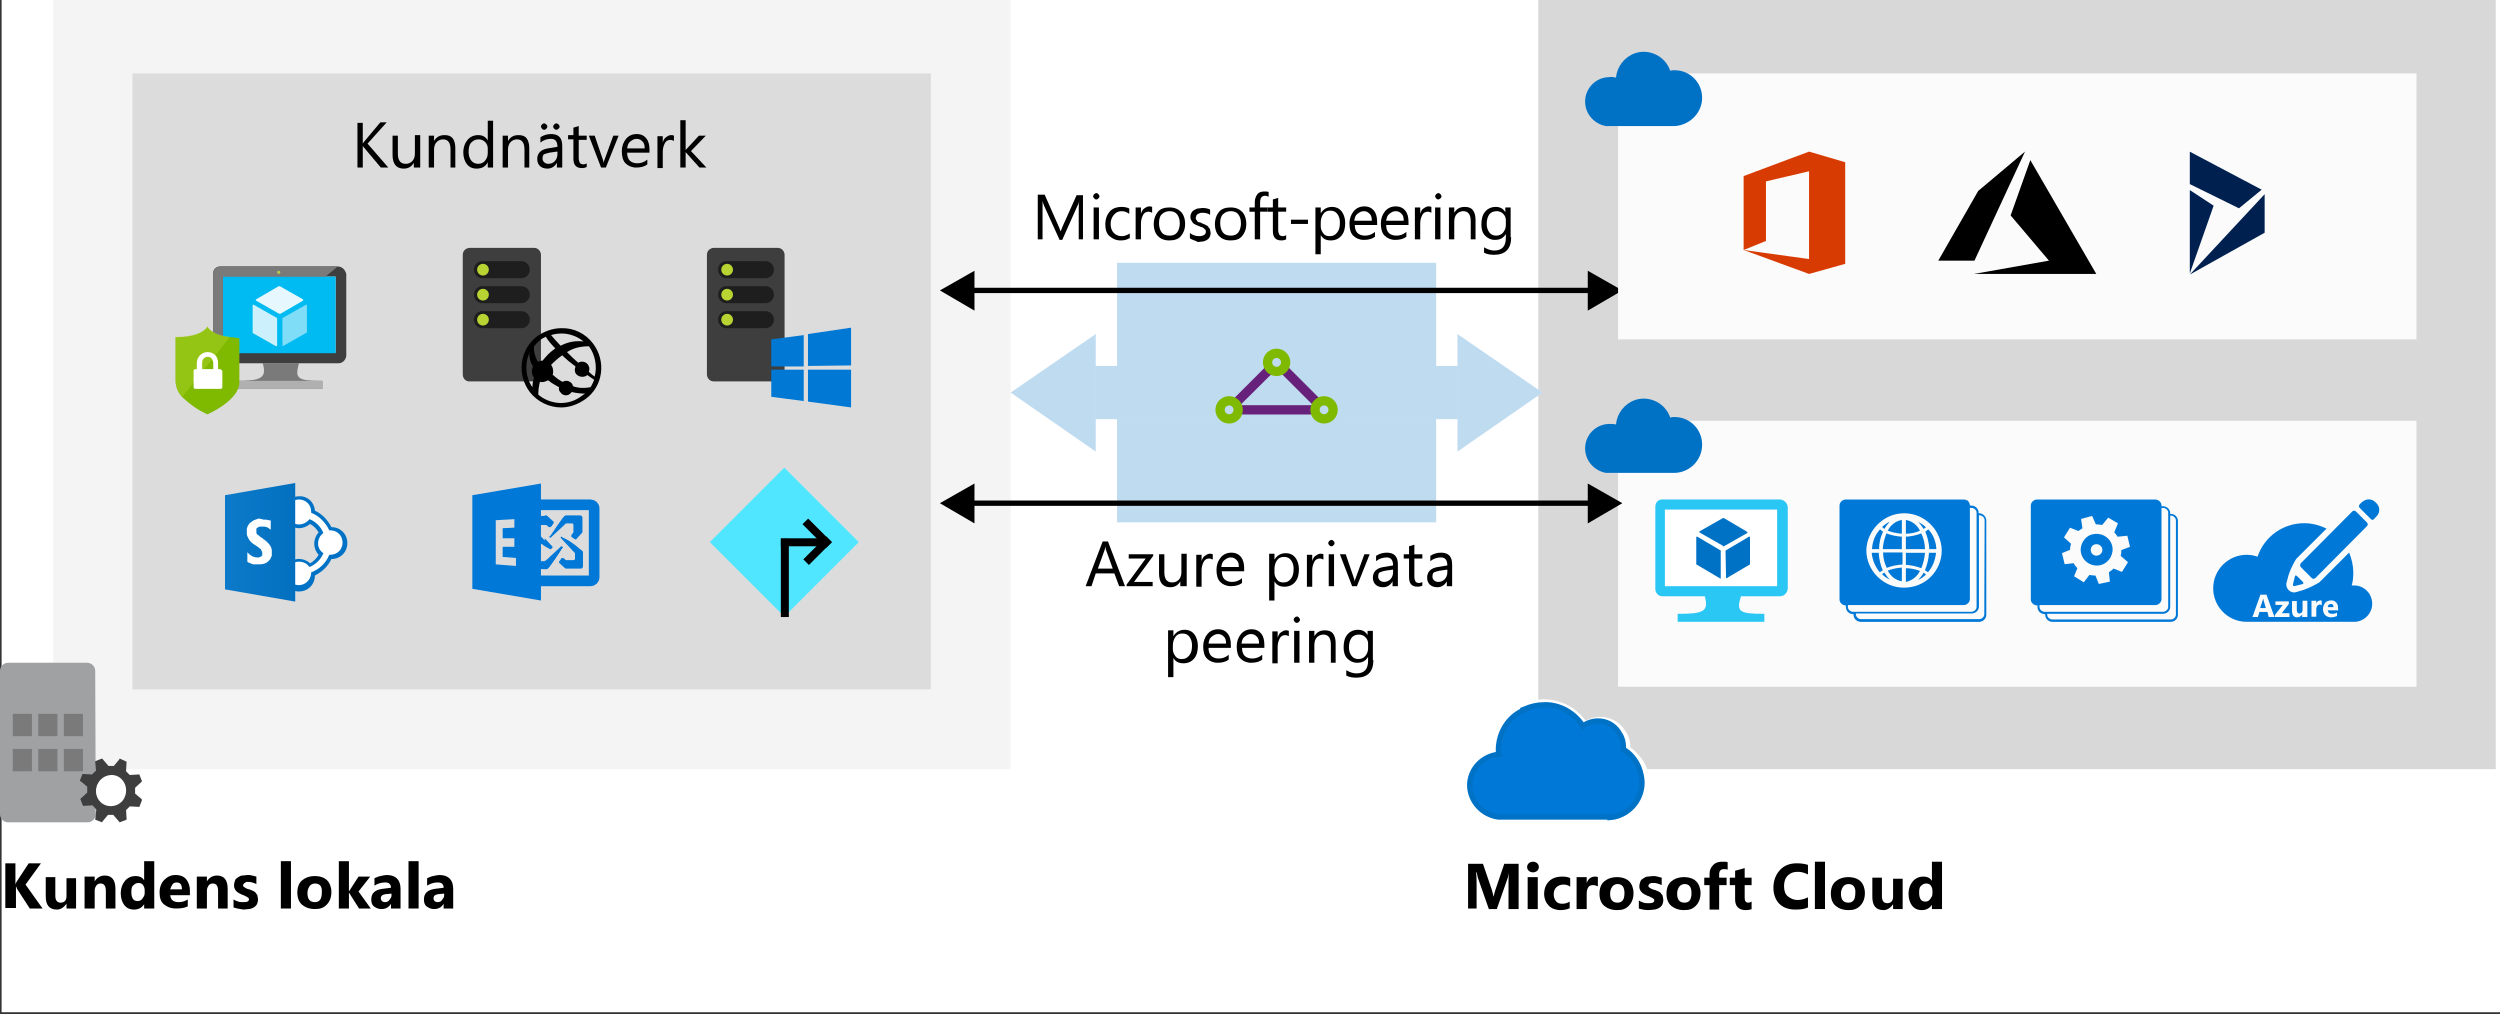 <?xml version="1.0" encoding="utf-8"?>
<!-- Generator: Adobe Illustrator 22.1.0, SVG Export Plug-In . SVG Version: 6.00 Build 0)  -->
<svg version="1.1" id="Layer_1" xmlns="http://www.w3.org/2000/svg" xmlns:xlink="http://www.w3.org/1999/xlink" x="0px" y="0px"
	 viewBox="0 0 470 190.7" style="enable-background:new 0 0 470 190.7;" xml:space="preserve">
<rect x="0" y="0" width="470" height="190.7" fill="#333333" stroke="none"/>
<style type="text/css">
	.st0{fill:#0078D7;}
	.st1{fill:#68217A;}
	.st2{fill:#7FBA00;}
	.st3{fill:#002050;}
	.st4{fill:#FFFFFF;}
	.st5{opacity:0.2;fill:#3C3C41;enable-background:new    ;}
	.st6{opacity:3.000000e-02;fill:#75757A;enable-background:new    ;}
	.st7{opacity:0.25;fill:#0072C6;enable-background:new    ;}
	.st8{opacity:8.000000e-02;fill:#75757A;enable-background:new    ;}
	.st9{fill:none;stroke:#000000;stroke-miterlimit:10;}
	.st10{fill:#A0A1A2;}
	.st11{fill:#7A7A7A;}
	.st12{fill:#3E3E3E;}
	.st13{fill:#0078D7;stroke:#0072C6;}
	.st14{opacity:0.25;fill:#75757A;enable-background:new    ;}
	.st15{fill:#0072C6;}
	.st16{fill:#D83B01;}
	.st17{fill:#2BC7F4;}
	.st18{clip-path:url(#SVGID_2_);}
	.st19{clip-path:url(#SVGID_4_);}
	.st20{fill-rule:evenodd;clip-rule:evenodd;fill:#FFFFFF;}
	.st21{fill-rule:evenodd;clip-rule:evenodd;fill:#0072C6;}
	.st22{opacity:5.000000e-02;}
	.st23{clip-path:url(#SVGID_6_);}
	.st24{clip-path:url(#SVGID_8_);}
	.st25{fill:url(#SVGID_9_);}
	.st26{fill:#00BBF1;}
	.st27{fill:#59B4D9;}
	.st28{fill:#B0B0B0;}
	.st29{fill:#BAC84A;}
	.st30{opacity:0.9;fill:#FFFFFF;enable-background:new    ;}
	.st31{opacity:0.8;fill:#FFFFFF;enable-background:new    ;}
	.st32{opacity:0.5;fill:#FFFFFF;enable-background:new    ;}
	.st33{opacity:0.4;fill:#B8D432;enable-background:new    ;}
	.st34{fill:#50E6FF;}
	.st35{clip-path:url(#SVGID_11_);}
	.st36{fill:none;stroke:#0078D7;stroke-width:2;stroke-miterlimit:10;}
	.st37{fill:#1E1E1E;}
	.st38{fill:#B8D432;}
	.st39{fill:#0078D4;}
	.st40{fill:none;}
</style>
<symbol  id="AzureCloudServices_WebRoles" viewBox="-21.9 -18.3 43.8 36.5">
	<g id="paths_2_">
		<g id="Web_roles_2_">
			<g>
				<path class="st0" d="M3.6-3.4c0-1.6-0.4-3.2-1.1-4.7c-1.5,0.6-3,0.9-4.6,1v3.7H3.6z"/>
				<path class="st0" d="M2.1-8.9c-0.8-1.7-2.4-2.9-4.2-3.2V-8C-0.7-8,0.8-8.3,2.1-8.9z"/>
				<path class="st0" d="M3.9-9.9c-0.7-0.7-1.5-1.2-2.3-1.6c0.6,0.6,1.1,1.3,1.6,2.1C3.4-9.6,3.7-9.8,3.9-9.9z"/>
				<path class="st0" d="M2.1,3.1C0.8,2.6-0.7,2.3-2.1,2.3v4.1C-0.3,6,1.3,4.8,2.1,3.1z"/>
				<path class="st0" d="M-2.1,1.3c1.6,0.1,3.1,0.4,4.6,1c0.6-1.5,1-3,1.1-4.6h-5.7V1.3z"/>
				<path class="st0" d="M4.6-9.3L3.7-8.6C4.4-7,4.8-5.2,4.9-3.4H7C6.9-5.6,6.1-7.7,4.6-9.3z"/>
				<path class="st0" d="M1.6,5.8c0.8-0.4,1.6-0.9,2.3-1.6C3.7,3.9,3.4,3.9,3.2,3.6C2.8,4.4,2.2,5.1,1.6,5.8z"/>
				<path class="st0" d="M3.6,2.9l0.9,0.6c1.4-1.6,2.2-3.7,2.4-5.8H4.8C4.7-0.6,4.3,1.2,3.6,2.9z"/>
				<path class="st0" d="M-9.9,3.5L-9,2.9c-0.7-1.6-1.1-3.4-1.2-5.2h-2.1C-12.1-0.2-11.3,1.8-9.9,3.5z"/>
				<path class="st0" d="M-8.9-8.6C-9.2-8.8-9.5-9-9.8-9.3c-1.5,1.6-2.3,3.7-2.4,5.9h2.1C-10.1-5.2-9.7-7-8.9-8.6z"/>
				<path class="st0" d="M-7.5-8.9c1.3,0.5,2.8,0.8,4.2,0.9v-4.1C-5.1-11.8-6.7-10.6-7.5-8.9z"/>
				<path class="st0" d="M-6.9-11.6c-0.8,0.4-1.6,0.9-2.3,1.6C-9-9.8-8.7-9.6-8.5-9.4C-8.1-10.2-7.5-10.9-6.9-11.6z"/>
				<path class="st0" d="M19.9-14.1h-0.3c0.1-1.2-0.8-2.2-2-2.3c0,0,0,0,0,0H17c0-0.6-0.3-1.2-0.8-1.6h-0.1C16-18,16-18,15.9-18
					c-0.1,0-0.1,0-0.1-0.1c-0.1,0-0.1,0-0.2-0.1h-35.8c-1,0.1-1.8,1-1.7,2v27.6c-0.1,1,0.7,1.9,1.7,2h0.2v0.3l0,0
					c-0.1,1.2,0.8,2.2,2,2.3c0,0,0,0,0,0h0.3c-0.1,1.2,0.8,2.2,2,2.3c0,0,0,0,0,0h35.6c1.2-0.1,2.1-1.1,2-2.3c0,0,0,0,0,0v-27.7
					C22-12.9,21.1-14,19.9-14.1C19.9-14,19.9-14,19.9-14.1z M-10.5-10.8c2.1-2.1,4.9-3.3,7.9-3.3c6.1,0,11.1,5,11.2,11.1
					c0,3-1.2,5.8-3.3,7.9c-2.1,2.1-5,3.2-8,3.2c-3,0-5.8-1.2-7.9-3.3c-2.1-2.1-3.3-4.9-3.3-7.9C-13.8-6-12.6-8.7-10.5-10.8z
					 M-17.4,15.3H-18c-0.8-0.1-1.5-0.8-1.4-1.6c0,0,0-0.1,0-0.1l0,0v-0.3h34.7c1-0.1,1.8-1,1.7-2v-27h0.6c0.8,0.1,1.5,0.8,1.4,1.6
					c0,0,0,0.1,0,0.1l0,0v27.6c0.1,0.9-0.6,1.6-1.4,1.7C17.6,15.3-17.4,15.3-17.4,15.3z M21.3,15.8c0.1,0.9-0.6,1.6-1.4,1.7h-35.5
					c-0.8-0.1-1.5-0.8-1.4-1.6c0,0,0-0.1,0-0.1h34.7c1.2-0.1,2.1-1.1,2-2.3c0,0,0,0,0,0v-27H20c0.8,0.1,1.5,0.8,1.4,1.7L21.3,15.8
					L21.3,15.8z"/>
				<path class="st0" d="M-8.9-2.4c0,1.6,0.4,3.2,1.1,4.6c1.5-0.6,3.1-0.9,4.7-1v-3.6H-8.9z"/>
				<path class="st0" d="M-7.5,3c0.8,1.7,2.4,2.9,4.2,3.2V2.1C-4.7,2.2-6.2,2.5-7.5,3z"/>
				<path class="st0" d="M-3.2-7.1c-1.6-0.1-3.2-0.4-4.7-1c-0.6,1.5-1,3.1-1.1,4.7h5.7v-3.7H-3.2z"/>
				<path class="st0" d="M-9.2,4.1c0.7,0.7,1.5,1.2,2.3,1.6C-7.5,5.1-8,4.4-8.5,3.6C-8.8,3.8-9,3.9-9.2,4.1z"/>
			</g>
		</g>
	</g>
</symbol>
<symbol  id="AzureCloudServices_WorkerRoles" viewBox="-22 -18.3 43.9 36.5">
	<g id="paths-2_2_">
		<g id="Worker_roles_2_">
			<g id="group376-785_2_">
				<g id="shape377-786_2_">
					<path class="st0" d="M-0.2,1c2.3-1.2,3.3-4.1,2.1-6.4c-1.2-2.3-4-3.2-6.4-2.1c-2.3,1.2-3.3,4.1-2.1,6.4C-5.4,1.2-2.6,2.2-0.2,1
						C-0.3,1-0.2,1-0.2,1z M-3.2-4.7c0.9-0.4,1.9-0.1,2.4,0.8c0.4,0.9,0,1.9-0.9,2.3c-0.9,0.4-1.9,0-2.3-0.9C-4.3-3.3-4-4.3-3.2-4.7
						z"/>
				</g>
				<g id="shape378-788_2_">
					<path class="st0" d="M19.9-13.9h-0.3c0.1-1.2-0.8-2.2-2-2.3c0,0,0,0,0,0H17c0.1-1-0.7-1.9-1.7-2h-35.6c-1,0.1-1.8,1-1.7,2v27.6
						c-0.1,1,0.7,1.9,1.7,2h0.3v0.3l0,0c-0.1,1.2,0.8,2.2,2,2.3c0,0,0,0,0,0h0.3c-0.1,1.2,0.8,2.2,2,2.3c0,0,0,0,0,0h35.6
						c1.2-0.1,2.1-1.1,2-2.3c0,0,0,0,0,0v-27.6c0.1-1.1-0.7-2.2-1.9-2.3C20-13.9,20-13.9,19.9-13.9z M-12.1-6.9l1.8-2.9l2.5,1
						C-7.4-9.1-7-9.4-6.6-9.6L-7-12.4l3.3-0.9l1.1,2.5c0.6,0,1.3,0.1,1.9,0.2l1.8-2.2L4-11.1L2.9-8.4c0.4,0.4,0.7,0.8,1,1.3l2.9-0.3
						l0.8,3.3L5-3.1C5-2.5,5-1.9,4.8-1.4L7,0.5L5.2,3.4l-2.5-1C2.3,2.8,1.9,3.1,1.3,3.5l0.3,2.8L-1.7,7l-1-2.5
						c-0.6,0-1.2-0.1-1.8-0.2l-1.7,2.2l-2.9-1.8l1-2.4c-0.4-0.4-0.8-0.9-1.1-1.5l-2.7,0.3l-0.8-3.3l2.4-1c0-0.6,0.1-1.2,0.3-1.8
						L-12.1-6.9z M-17.4,15.3H-18c-0.8-0.1-1.5-0.8-1.4-1.6c0,0,0-0.1,0-0.1l0,0v-0.3h34.7c1-0.1,1.8-1,1.7-2v-27h0.6
						c0.8,0.1,1.5,0.8,1.4,1.6c0,0,0,0.1,0,0.1l0,0v27.6c0.1,0.9-0.6,1.6-1.4,1.7H-17.4z M21.3,15.9c0.1,0.9-0.6,1.6-1.4,1.7h-35.6
						c-0.8-0.1-1.5-0.8-1.4-1.6c0,0,0-0.1,0-0.1h34.7c1.2-0.1,2.1-1.1,2-2.3c0,0,0,0,0,0v-27h0.3c0.8,0.1,1.5,0.8,1.4,1.7V15.9z"/>
				</g>
			</g>
		</g>
	</g>
</symbol>
<symbol  id="AzureExpressRouteColor" viewBox="-25 -15.3 50 30.6">
	<rect x="-15.2" y="7.8" class="st1" width="31" height="3.8"/>
	<polygon class="st1" points="-18.9,6.5 -3.9,-8.5 -1.2,-5.8 -16.2,9.1 	"/>
	<polygon class="st1" points="4,-8.5 19,6.5 16.3,9.2 1.3,-5.8 	"/>
	<path class="st2" d="M0-15.3c-3.1,0-5.6,2.5-5.6,5.6S-3.1-4.1,0-4.1s5.6-2.5,5.6-5.6C5.6-12.8,3.1-15.3,0-15.3
		C0-15.3,0-15.3,0-15.3z M0-7.9c-1,0-1.8-0.8-1.8-1.8S-1-11.5,0-11.5c1,0,1.8,0.8,1.8,1.8c0,0,0,0,0,0C1.8-8.7,1-7.9,0-7.9
		C0-7.9,0-7.9,0-7.9z"/>
	<path class="st2" d="M-19.4,4.1c-3.1,0-5.6,2.5-5.6,5.6s2.5,5.6,5.6,5.6s5.6-2.5,5.6-5.6C-13.8,6.6-16.3,4.1-19.4,4.1
		C-19.4,4.1-19.4,4.1-19.4,4.1z M-19.4,11.5c-1,0-1.8-0.8-1.8-1.8c0-1,0.8-1.8,1.8-1.8c1,0,1.8,0.8,1.8,1.8l0,0
		C-17.6,10.7-18.4,11.5-19.4,11.5C-19.4,11.5-19.4,11.5-19.4,11.5z"/>
	<path class="st2" d="M19.4,4.1c-3.1,0-5.6,2.5-5.6,5.6s2.5,5.6,5.6,5.6c3.1,0,5.6-2.5,5.6-5.6l0,0C25,6.6,22.5,4.1,19.4,4.1
		C19.4,4.1,19.4,4.1,19.4,4.1z M19.4,11.5c-1,0-1.8-0.8-1.8-1.8s0.8-1.8,1.8-1.8c1,0,1.8,0.8,1.8,1.8c0,0,0,0,0,0
		C21.2,10.7,20.4,11.5,19.4,11.5C19.4,11.5,19.4,11.5,19.4,11.5z"/>
</symbol>
<symbol  id="AzureSubscription" viewBox="-26 -19.2 52 38.3">
	<g id="paths-3_2_">
		<g id="Azure_subscription-3_2_">
			<g>
				<path class="st0" d="M-0.4,5L-1,7.4C-1.1,7.8-0.8,8.1-0.5,8l2.4-0.6C2.3,7.3,2.4,7,2.1,6.7L0.3,4.9C0,4.6-0.4,4.6-0.4,5z"/>
				<path class="st0" d="M1.4,2l3.5,3.5c0.3,0.3,0.8,0.3,1.1,0l16.2-16.3c0.3-0.3,0.3-0.8,0-1.1l-3.5-3.5c-0.3-0.3-0.8-0.3-1.1,0
					L1.4,0.9C1.2,1.2,1.2,1.7,1.4,2z"/>
				<path class="st0" d="M25-18.1c-1-1.2-2.7-1.4-4-0.5c-0.4,0.3-0.8,0.6-1.1,1c-0.3,0.3-0.3,0.8,0,1.1l3.5,3.5
					c0.2,0.3,0.7,0.3,0.9,0.1c0,0,0,0,0.1-0.1c0.3-0.3,0.7-0.8,1-1.1C26.4-15.3,26.2-17.1,25-18.1z"/>
				<path class="st0" d="M-10.3,11.9L-10.3,11.9c-0.1,0.2-0.1,0.4-0.2,0.6l-0.8,2.4h1.8l-0.7-2.4C-10.2,12.3-10.3,12.1-10.3,11.9z"
					/>
				<path class="st0" d="M10.9,13.6c-0.6,0-1,0.4-1,1h1.8C11.7,13.9,11.4,13.6,10.9,13.6z"/>
				<path class="st0" d="M18.1,7.8h-0.7c0.4-1.3,0.5-2.7,0.5-4.1c0-2.1-0.5-4.2-1.3-6.2L7.3,6.8c-1.6,1-3.3,1.8-5,2.4l0,0L0,9.9
					c-0.2,0-0.4,0.1-0.6,0.1C-2,10-3.1,8.8-3.1,7.5c0-0.2,0-0.4,0.1-0.6l0,0l0.6-2.3C-1.8,2.8-1,1.1,0-0.5L9.5-10
					c-2.2-1.1-4.6-1.7-7-1.7c-6.6,0-12.5,4.2-14.6,10.5c-1.1-0.4-2.2-0.6-3.4-0.6C-21.3-1.8-26,2.9-26,8.7s4.7,10.5,10.5,10.5h34.1
					c3.1-0.3,5.5-3,5.2-6.2C23.5,10,21.1,7.8,18.1,7.8L18.1,7.8z M-8.6,17.7L-9,16.1h-2.5l-0.5,1.6h-1.7l2.5-7h1.9l2.5,7H-8.6z
					 M-2.2,17.7h-4.5v-0.6l2.5-3.2h-2.3v-1.1h4.2v0.8l-2.2,2.9h2.4v1.2L-2.2,17.7z M3.4,17.7H1.9v-0.8l0,0c-0.3,0.5-0.9,0.9-1.5,0.9
					c-1.2,0-1.7-0.7-1.7-2.1v-3h1.5v2.8c0,0.7,0.3,1.1,0.8,1.1c0.3,0,0.5-0.1,0.7-0.3C1.9,16.1,2,15.8,2,15.5v-2.9h1.5v5.1L3.4,17.7
					z M8,14c-0.2-0.1-0.4-0.2-0.6-0.2c-0.3,0-0.6,0.1-0.8,0.4c-0.2,0.3-0.3,0.6-0.3,1v2.4H4.8v-5h1.5v0.9l0,0c0.1-0.6,0.7-1,1.3-1
					c0.2,0,0.3,0,0.4,0.1L8,14z M13.2,15.6H9.9c0.1,0.7,0.5,1.1,1.4,1.1c0.5,0,1-0.1,1.5-0.4v1.1c-0.6,0.2-1.2,0.4-1.8,0.4
					c-0.7,0-1.4-0.2-1.9-0.7c-0.5-0.5-0.7-1.2-0.7-1.9c0-0.8,0.3-1.5,0.8-2.1c0.5-0.4,1.1-0.6,1.7-0.6c0.6-0.1,1.3,0.2,1.7,0.7
					c0.4,0.5,0.6,1.1,0.5,1.7L13.2,15.6L13.2,15.6z"/>
			</g>
		</g>
	</g>
</symbol>
<symbol  id="Dynamics" viewBox="-10.1 -16.5 20.1 33">
	<g id="Names_2_">
		<g>
			<polygon class="st3" points="-10.1,16.2 -3.7,-2 -10.1,-6.2 			"/>
			<polygon class="st3" points="10.1,5.2 10.1,-5.2 -10.1,16.5 			"/>
			<polygon class="st3" points="-10.1,-16.5 -10.1,-7.8 3.1,-1.3 9.2,-6.3 			"/>
		</g>
	</g>
</symbol>
<title>3-azure-peering</title>
<g>
	<g id="Shapes">
		<rect x="0.3" y="-0.4" class="st4" width="469.7" height="190.7"/>
		<g>
			<rect x="289.2" y="-0.4" class="st4" width="180" height="145"/>
			<rect x="289.2" y="-0.4" class="st5" width="180" height="145"/>
		</g>
		<g>
			<rect x="304.2" y="79.1" class="st4" width="150.1" height="50"/>
			<rect x="304.2" y="79.1" class="st6" width="150.1" height="50"/>
		</g>
		<g>
			<rect x="210" y="49.4" class="st4" width="60" height="48.8"/>
			<rect x="210" y="49.4" class="st7" width="60" height="48.8"/>
		</g>
		<g>
			<rect x="205" y="68.8" class="st4" width="70" height="10"/>
			<rect x="205" y="68.8" class="st7" width="70" height="10"/>
		</g>
		<g>
			<rect x="10" y="-0.4" class="st4" width="180" height="145"/>
			<rect x="10" y="-0.4" class="st8" width="180" height="145"/>
		</g>
		<g>
			<line class="st9" x1="182.1" y1="54.6" x2="299.6" y2="54.6"/>
			<polygon points="183.2,58.4 176.7,54.6 183.2,50.9 			"/>
			<polygon points="298.5,58.4 305,54.6 298.5,50.9 			"/>
		</g>
		<g>
			<line class="st9" x1="182.1" y1="94.6" x2="299.6" y2="94.6"/>
			<polygon points="183.2,98.4 176.7,94.6 183.2,90.9 			"/>
			<polygon points="298.5,98.4 305,94.6 298.5,90.9 			"/>
		</g>
		<g>
			<path class="st10" d="M18,153.1c0,0.8-0.7,1.5-1.5,1.5c0,0,0,0,0,0h-15c-0.8,0-1.5-0.7-1.5-1.5c0,0,0,0,0,0v-27
				c0-0.8,0.7-1.5,1.5-1.5c0,0,0,0,0,0h14.9c0.8,0,1.5,0.7,1.5,1.5c0,0,0,0,0,0L18,153.1L18,153.1z"/>
			<rect x="2.4" y="134.2" class="st11" width="3.6" height="4.2"/>
			<rect x="7.2" y="134.2" class="st11" width="3.6" height="4.2"/>
			<rect x="12" y="134.2" class="st11" width="3.6" height="4.2"/>
			<rect x="2.4" y="140.8" class="st11" width="3.6" height="4.2"/>
			<rect x="7.2" y="140.8" class="st11" width="3.6" height="4.2"/>
			<rect x="12" y="140.8" class="st11" width="3.6" height="4.2"/>
			<path class="st12" d="M17.9,154.1l1.3,0.5l0.1-0.2l1-1.2h1l1.2,1.4l1.3-0.5v-0.2l-0.1-1.6l0.7-0.7l1.8,0.1l0.5-1.3l-0.1-0.2
				l-1.2-1v-1.1l1.3-1.2l-0.5-1.3H26l-1.6,0.1l-0.7-0.7l0.1-1.8l-1.3-0.6l-0.1,0.2l-1,1.2h-1l-1.2-1.4l-1.3,0.5v0.2l0.1,1.6
				l-0.7,0.7l-1.8-0.1l-0.5,1.3l0.2,0.1l1.2,1v1.1l-1.3,1.2l0.5,1.3h0.2l1.6-0.1l0.7,0.8L17.9,154.1z M18.3,147.5
				c0.6-1.4,2.2-2.2,3.7-1.6c0,0,0,0,0,0c1.4,0.6,2.1,2.3,1.5,3.8c-0.5,1.5-2.2,2.2-3.6,1.7c-1.5-0.5-2.2-2.2-1.7-3.6
				C18.2,147.7,18.2,147.6,18.3,147.5"/>
		</g>
		<g>
			<path class="st4" d="M302.7,154.5h-21v0.1h-0.6c-3.4-0.4-6-3.3-6.1-6.7c0-3.3,2.5-6.1,5.7-6.6c0-0.2,0-0.4,0-0.6
				c0-3.3,1.9-6.3,4.8-7.9l-0.1-0.1l0.7-0.3c4.2-2,9.3-0.7,12,3.1c2.6-1.5,6-0.6,7.5,2c0,0,0.1,0.1,0.1,0.1c0.5,0.8,0.8,1.8,0.8,2.7
				v0.2c0.6,0.4,1.1,0.9,1.6,1.5c1.3,1.4,2,3.2,2,5.1c0.1,3.9-2.9,7.2-6.8,7.5h-0.6L302.7,154.5z"/>
			<path class="st13" d="M306.9,142.3c-0.5-0.6-1.1-1.1-1.7-1.4c0-0.2,0-0.3,0-0.5c0-0.8-0.2-1.7-0.7-2.4c-1.2-2.3-4-3.1-6.3-1.9
				c-0.2,0.1-0.4,0.2-0.6,0.4c-1.6-2.5-4.4-4.1-7.3-4c-1.3,0-2.5,0.3-3.7,0.8l0.1,0.1c-3,1.2-4.9,4.1-5,7.4c0,0.3,0,0.7,0.1,1
				c-3.1,0.3-5.5,2.8-5.5,5.9c0.1,3,2.4,5.5,5.4,5.9l0,0h21v0.1c3.4-0.3,6-3.2,6-6.6C308.6,145.2,308,143.6,306.9,142.3z"/>
		</g>
		<g>
			<rect x="304.2" y="13.8" class="st4" width="150.1" height="50"/>
			<rect x="304.2" y="13.8" class="st6" width="150.1" height="50"/>
		</g>
		<g>
			<rect x="24.9" y="13.8" class="st4" width="150.1" height="115.8"/>
			<rect x="24.9" y="13.8" class="st14" width="150.1" height="115.8"/>
		</g>
		<path class="st15" d="M320,18.4c0-2.9-2.3-5.2-5.2-5.2c-0.3,0-0.5,0-0.8,0.1c-0.9-2.7-3.9-4.2-6.6-3.3c-2,0.7-3.4,2.5-3.6,4.6
			c-0.4-0.1-0.8-0.2-1.2-0.1c-2.6,0-4.6,2.1-4.6,4.6c0,2.3,1.7,4.2,3.9,4.6h0.3c0.1,0,12.7,0,12.7,0C317.7,23.5,320,21.2,320,18.4z"
			/>
		<path class="st15" d="M320,83.6c0-2.9-2.3-5.2-5.2-5.2c-0.3,0-0.5,0-0.8,0.1c-0.9-2.7-3.9-4.2-6.6-3.3c-2,0.7-3.4,2.5-3.6,4.6
			c-0.4-0.1-0.8-0.1-1.2-0.1c-2.6,0-4.6,2.1-4.6,4.6c0,2.3,1.7,4.2,3.9,4.6h0.3c0.1,0,12.7,0,12.7,0C317.7,88.8,320,86.5,320,83.6z"
			/>
		<g>
			<polygon class="st4" points="340.1,28.5 327.8,33.1 327.8,33.1 327.8,47 332,45.3 332,34.1 340.1,32.1 340.1,48.7 327.8,47 
				340.1,51.5 340.1,51.5 346.9,49.6 346.9,49.6 346.9,49.6 346.9,49.6 346.9,49.6 346.9,30.5 			"/>
			<polygon class="st16" points="346.9,30.5 346.9,49.6 340.1,51.5 327.8,47 340.1,48.7 340.1,32.2 332,34.1 332,45.3 327.8,47 
				327.8,33.1 340.1,28.5 			"/>
		</g>
		<g>
			<polygon points="371.1,51.5 394.1,51.5 381.7,30.1 378,40.5 385.2,49 			"/>
			<polygon points="380.7,28.5 371.9,35.9 364.4,49 371.2,49 371.2,49 			"/>
		</g>
		
			<use xlink:href="#AzureExpressRouteColor"  width="50" height="30.6" x="-25" y="-15.3" transform="matrix(0.46 0 0 0.46 240 72.588)" style="overflow:visible;"/>
		<g>
			<polygon class="st4" points="190,73.8 206,84.9 206,62.8 190,73.8 206,84.9 206,62.8 			"/>
			<polygon class="st7" points="190,73.8 206,84.9 206,62.8 190,73.8 206,84.9 206,62.8 			"/>
		</g>
		<g>
			<polygon class="st4" points="290,73.8 274,62.8 274,84.9 290,73.8 274,62.8 274,84.9 			"/>
			<polygon class="st7" points="290,73.8 274,62.8 274,84.9 290,73.8 274,62.8 274,84.9 			"/>
		</g>
		
			<use xlink:href="#Dynamics"  width="20.1" height="33" x="-10.1" y="-16.5" transform="matrix(0.7 0 0 0.7 418.755 40.07)" style="overflow:visible;"/>
		<g>
			
				<use xlink:href="#AzureCloudServices_WebRoles"  width="43.8" height="36.5" x="-21.9" y="-18.3" transform="matrix(0.63 0 0 0.63 359.627 105.377)" style="overflow:visible;"/>
			<g>
				<path class="st17" d="M334.6,93.9h-22.1c-0.8,0-1.3,0.6-1.3,1.4v15.4c0,0.8,0.6,1.4,1.3,1.4h8c0.8,2.9-0.3,3.3-5.1,3.3v1.5h16.3
					v-1.5c-4.8,0-5.3-0.4-4.4-3.3h7.3c0.8,0,1.4-0.6,1.5-1.4V95.3C336,94.5,335.3,93.9,334.6,93.9z"/>
				<polygon class="st4" points="334.1,95.8 334.1,110.2 313,110.2 313,95.8 				"/>
				<path class="st15" d="M323.9,102.6L323.9,102.6l-4.4-2.5c0,0,0,0,0-0.1c0,0,0-0.1,0-0.1l4.4-2.5h0.2l4.4,2.6c0,0,0,0.1,0,0.1
					s0,0.1,0,0.1l-4.4,2.5H323.9"/>
				<path class="st15" d="M323.3,108.7L323.3,108.7l-4.4-2.6c0,0,0,0,0-0.1V101c0,0,0-0.1,0-0.1h0.2l4.4,2.6c0,0,0,0,0,0.1v5.1
					c0,0,0,0.1,0,0.1L323.3,108.7"/>
				<path class="st15" d="M324.5,108.7L324.5,108.7C324.4,108.7,324.4,108.7,324.5,108.7l-0.1-5.1c0,0,0-0.1,0-0.1l4.4-2.6h0.2
					c0,0,0,0,0,0.1v5c0,0,0,0.1,0,0.1l-4.4,2.6H324.5"/>
			</g>
			
				<use xlink:href="#AzureCloudServices_WorkerRoles"  width="43.9" height="36.5" x="-22" y="-18.3" transform="matrix(0.63 0 0 0.63 395.652 105.377)" style="overflow:visible;"/>
			
				<use xlink:href="#AzureSubscription"  width="52" height="38.3" x="-26" y="-19.2" transform="matrix(0.6 0 0 0.6 431.679 105.382)" style="overflow:visible;"/>
		</g>
		<g>
			<defs>
				<rect id="SVGID_1_" x="34.5" y="83" width="38" height="38"/>
			</defs>
			<clipPath id="SVGID_2_">
				<use xlink:href="#SVGID_1_"  style="overflow:visible;"/>
			</clipPath>
			<g class="st18">
				<g>
					<defs>
						<rect id="SVGID_3_" x="34.5" y="83" width="38" height="38"/>
					</defs>
					<clipPath id="SVGID_4_">
						<use xlink:href="#SVGID_3_"  style="overflow:visible;"/>
					</clipPath>
					<g class="st19">
						<path class="st20" d="M56.2,110.5c-1.4,0-2.6-1.1-2.7-2.6c-1.4-0.6-2.6-1.8-3.2-3.2c-1.5,0-2.7-1.2-2.7-2.7
							c0-1.5,1.2-2.7,2.7-2.7c0.7-1.4,1.8-2.6,3.2-3.2c0.1-1.5,1.4-2.6,2.8-2.5c1.4,0.1,2.4,1.2,2.5,2.5c1.4,0.6,2.6,1.8,3.2,3.2
							c1.5,0,2.7,1.2,2.7,2.7c0,1.5-1.2,2.7-2.7,2.7c-0.7,1.4-1.8,2.6-3.2,3.2C58.8,109.4,57.7,110.5,56.2,110.5 M56.2,105.2
							c0.8,0,1.5,0.3,2,0.9c0.9-0.4,1.6-1.2,2.1-2.1c-1.1-1-1.2-2.6-0.2-3.8c0.1-0.1,0.2-0.2,0.2-0.2c-0.4-0.9-1.2-1.6-2.1-2.1
							c-0.5,0.6-1.2,0.9-2,0.9c-0.8,0-1.5-0.3-2-0.9c-0.9,0.4-1.6,1.2-2.1,2.1c1.1,1,1.2,2.6,0.3,3.7c-0.1,0.1-0.2,0.2-0.3,0.3
							c0.5,0.9,1.2,1.6,2.1,2.1C54.7,105.6,55.4,105.2,56.2,105.2"/>
						<path class="st15" d="M56.2,93.9c1.3,0,2.3,1,2.3,2.3c0,0,0,0,0,0v0.2c1.5,0.6,2.7,1.8,3.4,3.3h0.2c1.3,0,2.3,1,2.3,2.3
							c0,1.3-1,2.3-2.3,2.3c0,0,0,0,0,0h-0.2c-0.6,1.5-1.8,2.7-3.4,3.3v0.2c-0.1,1.3-1.2,2.3-2.5,2.2c-1.2-0.1-2.1-1-2.2-2.2
							c0,0,0-0.1,0-0.2c-1.5-0.6-2.7-1.8-3.4-3.3h-0.2c-1.3,0-2.3-1-2.3-2.3c0-1.3,1-2.3,2.3-2.3c0,0,0,0,0,0h0.2
							c0.6-1.5,1.8-2.7,3.4-3.3c0,0,0-0.1,0-0.2C53.9,95,54.9,93.9,56.2,93.9C56.2,93.9,56.2,93.9,56.2,93.9 M56.2,98.6
							c-0.8,0-1.5-0.4-1.9-1c-1.2,0.5-2.1,1.4-2.6,2.6c1.1,0.7,1.3,2.2,0.6,3.2c-0.2,0.2-0.4,0.4-0.6,0.6c0.5,1.2,1.4,2.1,2.6,2.6
							c0.7-1.1,2.2-1.3,3.3-0.6c0.2,0.2,0.4,0.4,0.6,0.6c1.2-0.5,2.1-1.4,2.6-2.6c-1.1-0.7-1.3-2.1-0.6-3.2c0.2-0.2,0.4-0.5,0.6-0.6
							c-0.5-1.2-1.4-2.1-2.6-2.6C57.7,98.2,57,98.6,56.2,98.6 M56.2,93.3c-1.5,0-2.9,1.2-3,2.7c-1.4,0.7-2.5,1.8-3.1,3.1
							c-1.7,0-3,1.3-3,3s1.3,3,3,3c0.7,1.4,1.8,2.5,3.1,3.1c0,1.7,1.3,3,3,3s3-1.3,3-3c1.4-0.7,2.5-1.8,3.1-3.1c1.7,0,3-1.3,3-3
							s-1.3-3-3-3c-0.7-1.4-1.8-2.5-3.1-3.1C59.1,94.4,57.8,93.2,56.2,93.3 M56.2,99.3c0.8,0,1.5-0.3,2.1-0.8
							c0.7,0.4,1.2,0.9,1.6,1.6c-1.1,1.2-1.1,3,0,4.2c-0.4,0.7-0.9,1.2-1.6,1.6c-1.2-1.1-3-1.1-4.2,0c-0.7-0.4-1.2-0.9-1.6-1.6
							c1.1-1.2,1.1-3,0-4.2c0.4-0.7,0.9-1.2,1.6-1.6C54.7,98.9,55.4,99.3,56.2,99.3"/>
						<polygon class="st21" points="55.5,90.8 42.3,93.1 42.3,110.8 55.5,113.1 						"/>
						<g class="st22">
							<g>
								<defs>
									<rect id="SVGID_5_" x="42.3" y="90.8" width="13.1" height="22.3"/>
								</defs>
								<clipPath id="SVGID_6_">
									<use xlink:href="#SVGID_5_"  style="overflow:visible;"/>
								</clipPath>
								<g class="st23">
									<g>
										<defs>
											<polygon id="SVGID_7_" points="55.5,90.8 42.3,93.1 42.3,110.8 55.5,113.1 											"/>
										</defs>
										<clipPath id="SVGID_8_">
											<use xlink:href="#SVGID_7_"  style="overflow:visible;"/>
										</clipPath>
										<g class="st24">
											
												<linearGradient id="SVGID_9_" gradientUnits="userSpaceOnUse" x1="164.107" y1="222.29" x2="164.506" y2="222.29" gradientTransform="matrix(33.23 0 0 33.23 -5410.35 -7284.74)">
												<stop  offset="0" style="stop-color:#FFFFFF"/>
												<stop  offset="1" style="stop-color:#231F20"/>
											</linearGradient>
											<rect x="42.3" y="90.8" class="st25" width="13.1" height="22.3"/>
										</g>
									</g>
								</g>
							</g>
						</g>
						<path class="st4" d="M48.8,97.5c-0.2,0-0.4,0-0.5,0.1c-0.3,0.1-0.6,0.2-0.9,0.4c-0.1,0.1-0.2,0.2-0.4,0.3
							c-0.1,0.1-0.2,0.2-0.3,0.4c-0.1,0.1-0.2,0.3-0.2,0.4c-0.1,0.2-0.1,0.3-0.1,0.5c0,0.2,0,0.3,0,0.5c0,0.2,0,0.5,0.1,0.7
							c0.1,0.2,0.2,0.4,0.3,0.6c0.1,0.2,0.3,0.4,0.5,0.6c0.2,0.2,0.4,0.3,0.7,0.5l0.3,0.2l0.3,0.2l0.2,0.2l0.2,0.1
							c0.1,0.1,0.1,0.1,0.1,0.2c0,0.1,0.1,0.1,0.1,0.2c0,0.1,0.1,0.1,0.1,0.2c0,0.1,0,0.1,0,0.2c0,0.1,0,0.1,0,0.2c0,0,0,0.1,0,0.2
							c0,0,0,0.1-0.1,0.1c0,0-0.1,0.1-0.1,0.1c0,0-0.1,0.1-0.2,0.1c-0.1,0-0.1,0.1-0.2,0.1h-0.2c-0.1,0-0.2,0-0.2,0
							c-0.2,0-0.3,0-0.5-0.1c-0.2,0-0.3-0.1-0.5-0.2c-0.2-0.1-0.3-0.2-0.4-0.3c-0.1-0.1-0.3-0.2-0.4-0.4v1.8
							c0.1,0.1,0.2,0.2,0.4,0.2c0.1,0.1,0.3,0.1,0.4,0.2c0.2,0.1,0.3,0.1,0.5,0.1h0.5c0.2,0,0.4,0,0.7,0c0.2,0,0.4-0.1,0.6-0.1
							c0.2-0.1,0.3-0.1,0.5-0.2c0.3-0.2,0.5-0.4,0.7-0.7c0.1-0.1,0.1-0.3,0.2-0.4c0.1-0.1,0.1-0.3,0.1-0.4c0-0.2,0-0.3,0-0.5
							c0-0.1,0-0.3,0-0.4c0-0.1-0.1-0.3-0.1-0.4c0-0.1-0.1-0.2-0.2-0.4c-0.1-0.1-0.1-0.2-0.2-0.3c-0.1-0.1-0.2-0.2-0.3-0.3
							c-0.1-0.1-0.2-0.2-0.3-0.3l-0.4-0.3l-0.4-0.3l-0.3-0.2l-0.2-0.2l-0.2-0.1l-0.1-0.1c0,0-0.1-0.1-0.1-0.1c0,0-0.1-0.1-0.1-0.2
							c0-0.1,0-0.1,0-0.2c0-0.1,0-0.1,0-0.2c0-0.1,0-0.1,0-0.2c0-0.1,0-0.1,0-0.2c0,0,0-0.1,0.1-0.1c0,0,0.1-0.1,0.1-0.1l0.2-0.1
							c0,0,0.1-0.1,0.2-0.1h0.2c0.1,0,0.1,0,0.2,0c0.1,0,0.3,0,0.5,0c0.1,0,0.3,0.1,0.4,0.1c0.1,0,0.3,0.1,0.4,0.2
							c0.1,0.1,0.3,0.2,0.4,0.3v-1.7c-0.1-0.1-0.2-0.1-0.4-0.1l-0.4-0.1h-0.5L48.8,97.5"/>
					</g>
				</g>
			</g>
		</g>
		<g>
			<path class="st11" d="M56.2,68.3h-6.8c0.8,2.8-0.3,3.3-5.1,3.3v1.5h16.3v-1.5C55.9,71.6,55.4,71.2,56.2,68.3z"/>
			<path class="st12" d="M63.5,50.1H41.4c-0.8,0-1.4,0.6-1.3,1.4v15.4c0,0.8,0.6,1.4,1.3,1.4h22.2c0.8,0,1.4-0.6,1.5-1.4V51.5
				C64.9,50.7,64.3,50.1,63.5,50.1z M63.1,52v14.3H41.9V52H63.1z"/>
			<polygon class="st26" points="63.1,52 63.1,66.4 41.9,66.4 41.9,52 63.1,52 			"/>
			<path class="st11" d="M41.9,66.4L41.9,66.4V52h19.3l2.3-1.9H41.4c-0.8,0-1.4,0.6-1.3,1.4v15.4c0,0.8,0.6,1.4,1.3,1.4h0.5l2.3-1.9
				H41.9z"/>
			<polygon class="st27" points="41.9,66.4 41.9,66.4 41.9,52 61.3,52 61.3,52 41.9,52 			"/>
			<rect x="44.4" y="71.6" class="st28" width="16.3" height="1.5"/>
			<circle class="st29" cx="52.4" cy="51.2" r="0.3"/>
			<path class="st30" d="M52.5,59L52.5,59l-4.4-2.5c0,0,0,0,0-0.1c0,0,0-0.1,0-0.1l4.3-2.5h0.2l4.4,2.5c0,0,0,0,0,0.1s0,0.1,0,0.1
				L52.7,59H52.5z"/>
			<path class="st31" d="M51.9,65.1L51.9,65.1l-4.4-2.5c0,0,0,0,0-0.1v-5.1v-0.1h0.2l4.4,2.5c0,0,0,0,0,0.1v5c0,0,0,0.1,0,0.1
				C51.9,65.1,51.9,65.1,51.9,65.1z"/>
			<path class="st32" d="M53.1,65.1L53.1,65.1C53.1,65.1,53.1,65.1,53.1,65.1l0-5.2c0,0,0-0.1,0-0.1l4.4-2.5h0.2c0,0,0,0,0,0.1v5
				c0,0,0,0.1,0,0.1l-4.4,2.5L53.1,65.1z"/>
		</g>
		<g>
			<path class="st2" d="M43.2,63.4L43.2,63.4c-3.6-0.4-4.2-2-4.2-2s-0.8,2-6,2v8.4c0.1,1.1,0.5,2.1,1.3,2.9l0,0
				c1.4,1.3,2.9,2.4,4.7,3.2c0,0,6-2.6,6-6v-8.3C44.4,63.5,43.8,63.4,43.2,63.4z"/>
			<path class="st33" d="M40.5,66.8l2.7-3.5c-3.6-0.4-4.2-2-4.2-2s-0.8,2-6,2v8.4c0.1,1.1,0.5,2.1,1.3,2.9l2-2.6L40.5,66.8z"/>
			<path class="st4" d="M41.4,69.4H41v-1.2c0-0.5-0.2-1.1-0.5-1.4l0,0l0,0c-0.8-0.8-2-0.8-2.8-0.1c0,0,0,0-0.1,0.1
				c-0.4,0.4-0.6,0.9-0.6,1.5v1.1h-0.3c-0.1,0-0.3,0.1-0.3,0.3v2.4l0,0v0.7c0,0.1,0.1,0.3,0.3,0.3l0,0h4.8c0.1,0,0.3-0.1,0.3-0.3
				l0,0v-3.1C41.6,69.6,41.5,69.4,41.4,69.4z M40.1,69.4h-2.1v-1.2c0-0.3,0.1-0.6,0.3-0.8c0.4-0.4,1-0.4,1.4-0.1c0,0,0,0,0.1,0.1
				c0,0.1,0.1,0.1,0.1,0.2l0,0c0.1,0.2,0.2,0.4,0.2,0.7L40.1,69.4z"/>
		</g>
		<g>
			
				<rect x="137.6" y="92" transform="matrix(0.707 -0.707 0.707 0.707 -28.877 134.156)" class="st34" width="19.8" height="19.8"/>
			<rect x="150.7" y="102.8" transform="matrix(0.707 -0.707 0.707 0.707 -28.204 139.022)" width="6.1" height="1.5"/>
			<rect x="152.9" y="97.1" transform="matrix(0.707 -0.707 0.707 0.707 -25.881 138.001)" width="1.5" height="6.3"/>
			<rect x="146.8" y="101.2" width="8.2" height="1.5"/>
			<rect x="146.8" y="101.3" width="1.5" height="14.7"/>
		</g>
		<g>
			<path class="st0" d="M88.8,93.1v17.6l12.9,2.2v-22L88.8,93.1z M97,106.4l-3.8-0.3v-8.3l3.5-0.2v1.6l-2.2,0.1v1.9h2.2v1.6h-2.2
				v1.9l2.5,0.2L97,106.4z"/>
			<g>
				<defs>
					<rect id="SVGID_10_" x="81" y="83" width="38" height="38"/>
				</defs>
				<clipPath id="SVGID_11_">
					<use xlink:href="#SVGID_10_"  style="overflow:visible;"/>
				</clipPath>
				<g class="st35">
					<path class="st36" d="M99.7,94.9H111c0.4,0,0.7,0.3,0.7,0.7v12.9c0,0.4-0.3,0.7-0.7,0.7H99.7c-0.4,0-0.7-0.3-0.7-0.7V95.6
						C99,95.2,99.3,94.9,99.7,94.9z"/>
					<path class="st0" d="M102.7,102.6l-0.3-0.2v-1.2l1.5,1.6c0,0,0,0.1,0,0.1l-0.1,0.1c0,0-0.1,0.1-0.1,0.1
						C103.5,103.1,103.1,102.8,102.7,102.6"/>
					<path class="st0" d="M102.4,98.5v-1.6h0.3c0.1,0,0.2,0.1,0.3,0.2l1.1,1c0,0.1,0,0.1,0,0.2l-0.5,0.7c-0.1,0-0.2,0-0.3,0
						l-0.5-0.4C102.7,98.5,102.5,98.5,102.4,98.5"/>
					<path class="st0" d="M105.2,103.8c-0.6,0.9-1.2,1.8-1.8,2.6c-0.3,0.4-0.5,0.6-0.7,0.6h-0.3v-1.6h0.2c0.3-0.3,2.9-2.7,2.9-2.7
						s0.1,0,0.1,0l0.1,0.1c0,0,0.1,0.1,0,0.1C105.5,103.2,105.4,103.5,105.2,103.8"/>
					<path class="st0" d="M103.9,100.1c0.6-0.9,1.2-1.8,1.8-2.6c0.3-0.4,0.5-0.6,0.7-0.6h2.7c0.2,0,0.4,0.2,0.4,0.4v2.7
						c0,0.1-0.1,0.2-0.2,0.3l-1,1.1c-0.1,0-0.1,0-0.2,0l-0.7-0.5c0-0.1,0-0.2,0-0.3l0.4-0.5c0-0.2,0-0.3,0-0.5v-0.9
						c0-0.2-0.1-0.3-0.3-0.3c0,0,0,0,0,0h-1.1c-0.3,0.3-2.9,2.7-2.9,2.7s-0.1,0-0.1,0l-0.1-0.1c0,0,0-0.1-0.1-0.1
						C103.4,100.9,103.7,100.4,103.9,100.1"/>
					<path class="st0" d="M109.6,103.8v2.7c0,0.2-0.2,0.4-0.4,0.4h-2.7c-0.1,0-0.2,0-0.3-0.1l-1.1-1c0-0.1,0-0.1,0-0.2l0.5-0.7
						c0.1,0,0.2,0,0.3,0l0.5,0.4c0.2,0,0.3,0,0.5,0h0.9c0.2,0,0.3-0.1,0.3-0.3c0,0,0,0,0,0V104c-0.3-0.3-2.7-2.9-2.7-2.9
						s0-0.1,0-0.1l0.1-0.1c0,0,0.1-0.1,0.1,0s0.5,0.3,0.9,0.5c0.9,0.5,1.7,1.1,2.5,1.8C109.4,103.5,109.6,103.6,109.6,103.8"/>
					<path class="st0" d="M105.2,103.8c-0.6,0.9-1.2,1.8-1.8,2.6c-0.3,0.4-0.5,0.6-0.7,0.6H100c-0.2,0-0.4-0.2-0.4-0.4v-2.7
						c0-0.1,0-0.2,0.2-0.3l1-1.1c0,0,0.1,0,0.2,0l0.7,0.5c0,0.1,0,0.2,0,0.3l-0.4,0.5c0,0.2,0,0.3,0,0.5v0.9c0,0.2,0.1,0.3,0.3,0.3
						c0,0,0,0,0,0h1.1c0.3-0.3,2.9-2.7,2.9-2.7s0.1,0,0.1,0l0.1,0.1c0,0,0.1,0.1,0,0.1S105.4,103.5,105.2,103.8"/>
					<path class="st0" d="M99.5,100.1v-2.7c0-0.2,0.2-0.4,0.4-0.4h2.7c0.1,0,0.3,0.1,0.3,0.2l1.1,1c0,0.1,0,0.1,0,0.2l-0.5,0.7
						c-0.1,0-0.2,0-0.3,0l-0.5-0.4c-0.2,0-0.3,0-0.5,0h-0.9c-0.2,0-0.3,0.1-0.3,0.3c0,0,0,0,0,0v1.1c0.3,0.3,2.7,2.9,2.7,2.9
						s0,0.1,0,0.1l-0.1,0.1c0,0-0.1,0.1-0.1,0.1c0,0-0.5-0.3-0.9-0.5c-0.9-0.6-1.8-1.2-2.6-1.8C99.7,100.4,99.5,100.3,99.5,100.1"/>
				</g>
			</g>
		</g>
		<g>
			<g>
				<path class="st12" d="M147.5,70.4c0,0.7-0.5,1.2-1.2,1.3c0,0,0,0,0,0h-12.1c-0.7,0-1.2-0.5-1.3-1.2c0,0,0,0,0,0V47.9
					c0-0.7,0.5-1.2,1.2-1.3c0,0,0,0,0,0h12.1c0.7,0,1.2,0.5,1.3,1.2c0,0,0,0,0,0V70.4z"/>
				<path class="st37" d="M135,60.1c0-0.9,0.7-1.6,1.6-1.6c0,0,0,0,0,0h7.3c0.9,0,1.6,0.7,1.6,1.6c0,0,0,0,0,0l0,0
					c0,0.9-0.7,1.6-1.6,1.6c0,0,0,0,0,0h-7.3C135.7,61.7,135,61,135,60.1z"/>
				<circle class="st38" cx="136.7" cy="60.1" r="1.1"/>
				<path class="st37" d="M135,55.4c0-0.9,0.7-1.6,1.6-1.6c0,0,0,0,0,0h7.3c0.9,0,1.6,0.7,1.6,1.6c0,0,0,0,0,0l0,0
					c0,0.9-0.7,1.6-1.6,1.6c0,0,0,0,0,0h-7.3C135.7,57,135,56.3,135,55.4z"/>
				<circle class="st38" cx="136.7" cy="55.4" r="1.1"/>
				<path class="st37" d="M135,50.7c0-0.9,0.7-1.6,1.6-1.6c0,0,0,0,0,0h7.3c0.9,0,1.6,0.7,1.6,1.6c0,0,0,0,0,0l0,0
					c0,0.9-0.7,1.6-1.6,1.6c0,0,0,0,0,0h-7.3C135.7,52.3,135,51.6,135,50.7z"/>
				<circle class="st38" cx="136.7" cy="50.7" r="1.1"/>
			</g>
			<path class="st39" d="M145,63.8l6.1-0.8v5.9H145L145,63.8z M151.1,69.5v5.9l-6.1-0.8v-5.1L151.1,69.5z M151.9,62.8l8.1-1.2v7.1
				l-8.1,0.1L151.9,62.8z M160,69.5v7.1l-8.1-1.1v-6L160,69.5z"/>
		</g>
		<g>
			<g>
				<path class="st12" d="M101.6,70.4c0,0.7-0.5,1.2-1.2,1.3c0,0,0,0,0,0H88.2c-0.7,0-1.2-0.6-1.2-1.3V47.9c0-0.7,0.5-1.2,1.2-1.3
					h12.2c0.7,0,1.2,0.5,1.3,1.2c0,0,0,0,0,0V70.4z"/>
				<path class="st37" d="M89.1,60.1c0-0.9,0.7-1.6,1.6-1.6c0,0,0,0,0.1,0H98c0.9,0,1.6,0.7,1.6,1.6c0,0,0,0,0,0l0,0
					c0,0.9-0.7,1.6-1.6,1.6c0,0,0,0,0,0h-7.3C89.8,61.7,89.1,61,89.1,60.1z"/>
				<circle class="st38" cx="90.8" cy="60.1" r="1.1"/>
				<path class="st37" d="M89.1,55.4c0-0.9,0.7-1.6,1.6-1.6c0,0,0,0,0.1,0H98c0.9,0,1.6,0.7,1.6,1.6c0,0,0,0,0,0l0,0
					c0,0.9-0.7,1.6-1.6,1.6c0,0,0,0,0,0h-7.3C89.8,57,89.1,56.3,89.1,55.4z"/>
				<circle class="st38" cx="90.8" cy="55.4" r="1.1"/>
				<path class="st37" d="M89.1,50.7c0-0.9,0.7-1.6,1.6-1.6c0,0,0,0,0.1,0H98c0.9,0,1.6,0.7,1.6,1.6c0,0,0,0,0,0l0,0
					c0,0.9-0.7,1.6-1.6,1.6c0,0,0,0,0,0h-7.3C89.8,52.3,89.1,51.6,89.1,50.7z"/>
				<circle class="st38" cx="90.8" cy="50.7" r="1.1"/>
			</g>
			<path d="M111.5,64.6c-1.4-1.9-3.7-3-6-2.9c-1.6,0-3.2,0.6-4.5,1.5c-3.3,2.5-3.9,7.2-1.4,10.5c1.4,1.8,3.6,2.9,5.9,2.9
				c1.6,0,3.2-0.6,4.6-1.6C113.4,72.6,114,67.9,111.5,64.6C111.5,64.6,111.5,64.6,111.5,64.6z M111.8,70.8c-0.3-0.2-0.7-0.5-1.1-0.9
				c0.2-0.5,0.1-1-0.2-1.4c-0.4-0.5-1.2-0.7-1.8-0.3c-0.7-0.6-1.4-1.3-2.1-2c1.2-0.8,2.6-1.1,4.1-1.1l0.1,0.1
				C111.9,66.8,112.3,68.9,111.8,70.8z M107.7,72.6c0-0.2-0.1-0.4-0.2-0.5c-0.4-0.5-1.2-0.7-1.7-0.3c-0.6-0.3-1.2-0.7-1.7-1.2
				l-0.2-0.1c0.2-0.6,0.1-1.4-0.3-1.9l0,0c0.1-0.1,0.3-0.3,0.4-0.4c0.5-0.5,1.1-1,1.7-1.4l0,0c0.8,0.8,1.7,1.5,2.5,2.1
				c-0.2,0.5-0.2,1,0.1,1.4c0.5,0.6,1.4,0.7,2,0.3c0,0,0.1-0.1,0.1-0.1l1.3,0.9c-0.2,0.5-0.4,1-0.7,1.4
				C109.9,73,108.8,73,107.7,72.6z M109.7,64.2c-1.5-0.2-3,0.1-4.3,0.8l0,0c-0.6-0.6-1.2-1.3-1.8-2c0.6-0.2,1.3-0.3,2-0.3
				C107,62.7,108.5,63.2,109.7,64.2L109.7,64.2z M101.5,64c0.3-0.3,0.7-0.5,1.1-0.7c0.5,0.8,1.1,1.5,1.8,2.2c-0.7,0.5-1.3,1-1.8,1.6
				c-0.2,0.2-0.4,0.5-0.6,0.7c-0.3,0-0.6,0.1-0.9,0.2c-0.5-0.9-0.8-1.9-0.7-2.9C100.7,64.7,101.1,64.3,101.5,64L101.5,64z
				 M99.5,66.4c0,0.9,0.2,1.7,0.7,2.5c-0.3,0.7-0.3,1.5,0.2,2.1l0,0c-0.2,0.6-0.3,1.2-0.3,1.8C98.8,71,98.6,68.5,99.5,66.4
				L99.5,66.4z M109.4,74.4c-2.4,1.9-5.8,1.8-8.2-0.2c0-0.8,0.1-1.6,0.3-2.4c0.5,0.1,1,0,1.5-0.3l0.2,0.1c0.6,0.5,1.2,0.8,1.9,1.2
				c-0.1,0.4,0,0.7,0.3,1c0.4,0.6,1.3,0.7,1.8,0.2c0.1-0.1,0.2-0.2,0.3-0.3c0.8,0.2,1.7,0.3,2.5,0.3
				C109.8,74.1,109.7,74.2,109.4,74.4L109.4,74.4z"/>
		</g>
	</g>
</g>
<g>
	<rect x="275" y="162.1" class="st40" width="120.3" height="20.2"/>
	<path d="M285.5,170.9h-1.9v-5c0-0.5,0-1.1,0.1-1.8h0c-0.1,0.5-0.2,0.9-0.3,1.1l-2,5.7h-1.5l-2-5.7c-0.1-0.2-0.1-0.5-0.3-1.2h-0.1
		c0.1,0.8,0.1,1.6,0.1,2.2v4.6H276v-8.4h2.8l1.7,5c0.1,0.4,0.2,0.8,0.3,1.2h0c0.1-0.5,0.2-0.9,0.3-1.2l1.7-5h2.7V170.9z"/>
	<path d="M288.2,164c-0.3,0-0.6-0.1-0.8-0.3s-0.3-0.4-0.3-0.7c0-0.3,0.1-0.5,0.3-0.7s0.5-0.3,0.8-0.3c0.3,0,0.6,0.1,0.8,0.3
		s0.3,0.4,0.3,0.7c0,0.3-0.1,0.5-0.3,0.7S288.5,164,288.2,164z M289.1,170.9h-1.9v-6h1.9V170.9z"/>
	<path d="M295.2,170.7c-0.4,0.2-1,0.4-1.8,0.4c-0.9,0-1.7-0.3-2.2-0.8s-0.9-1.3-0.9-2.2c0-1,0.3-1.8,0.9-2.4s1.4-0.9,2.5-0.9
		c0.7,0,1.2,0.1,1.5,0.3v1.6c-0.4-0.3-0.8-0.4-1.3-0.4c-0.5,0-1,0.2-1.3,0.5s-0.5,0.7-0.5,1.3c0,0.5,0.1,0.9,0.4,1.3
		s0.7,0.5,1.2,0.5c0.5,0,0.9-0.1,1.4-0.4V170.7z"/>
	<path d="M300.3,166.6c-0.2-0.1-0.5-0.2-0.8-0.2c-0.4,0-0.7,0.1-0.9,0.4s-0.3,0.7-0.3,1.2v2.9h-1.9v-6h1.9v1.1h0
		c0.3-0.8,0.8-1.2,1.6-1.2c0.2,0,0.3,0,0.5,0.1V166.6z"/>
	<path d="M304,171.1c-1,0-1.8-0.3-2.4-0.8s-0.9-1.3-0.9-2.3c0-1,0.3-1.8,0.9-2.3s1.4-0.8,2.4-0.8c1,0,1.8,0.3,2.3,0.8
		s0.8,1.3,0.8,2.2c0,1-0.3,1.8-0.9,2.4S305,171.1,304,171.1z M304.1,166.2c-0.4,0-0.8,0.2-1,0.5s-0.4,0.7-0.4,1.3
		c0,1.2,0.5,1.7,1.4,1.7c0.9,0,1.3-0.6,1.3-1.8C305.4,166.8,305,166.2,304.1,166.2z"/>
	<path d="M308.1,170.8v-1.5c0.3,0.2,0.6,0.3,0.9,0.4s0.6,0.1,0.9,0.1c0.3,0,0.6,0,0.8-0.1s0.3-0.2,0.3-0.4c0-0.1,0-0.2-0.1-0.3
		s-0.2-0.1-0.3-0.2s-0.3-0.1-0.4-0.2s-0.3-0.1-0.5-0.2c-0.2-0.1-0.4-0.2-0.6-0.3s-0.3-0.2-0.5-0.4s-0.2-0.3-0.3-0.5
		s-0.1-0.4-0.1-0.6c0-0.3,0.1-0.6,0.2-0.9s0.3-0.4,0.6-0.6s0.5-0.3,0.8-0.3s0.6-0.1,1-0.1c0.3,0,0.5,0,0.8,0.1s0.5,0.1,0.8,0.2v1.4
		c-0.2-0.1-0.5-0.2-0.8-0.3s-0.5-0.1-0.8-0.1c-0.1,0-0.2,0-0.3,0s-0.2,0.1-0.3,0.1s-0.1,0.1-0.2,0.2s-0.1,0.1-0.1,0.2
		c0,0.1,0,0.2,0.1,0.3s0.2,0.1,0.3,0.2s0.2,0.1,0.4,0.2s0.3,0.1,0.4,0.1c0.2,0.1,0.5,0.2,0.7,0.3s0.4,0.2,0.5,0.4s0.3,0.3,0.3,0.5
		s0.1,0.4,0.1,0.7c0,0.4-0.1,0.7-0.2,0.9s-0.4,0.5-0.6,0.6s-0.6,0.3-0.9,0.3s-0.7,0.1-1,0.1C309.3,171.1,308.7,171,308.1,170.8z"/>
	<path d="M316.6,171.1c-1,0-1.8-0.3-2.4-0.8s-0.9-1.3-0.9-2.3c0-1,0.3-1.8,0.9-2.3s1.4-0.8,2.4-0.8c1,0,1.8,0.3,2.3,0.8
		s0.8,1.3,0.8,2.2c0,1-0.3,1.8-0.9,2.4S317.6,171.1,316.6,171.1z M316.7,166.2c-0.4,0-0.8,0.2-1,0.5s-0.4,0.7-0.4,1.3
		c0,1.2,0.5,1.7,1.4,1.7c0.9,0,1.3-0.6,1.3-1.8C318,166.8,317.6,166.2,316.7,166.2z"/>
	<path d="M324.8,163.5c-0.2-0.1-0.5-0.1-0.7-0.1c-0.6,0-0.9,0.3-0.9,1v0.6h1.4v1.4h-1.4v4.6h-1.8v-4.6h-1v-1.4h1v-0.7
		c0-0.7,0.2-1.2,0.7-1.7s1.1-0.6,1.8-0.6c0.4,0,0.7,0,0.9,0.1V163.5z"/>
	<path d="M329.4,170.9c-0.3,0.1-0.7,0.2-1.2,0.2c-1.3,0-2-0.7-2-2v-2.7h-1v-1.4h1v-1.3l1.8-0.5v1.8h1.3v1.4H328v2.4
		c0,0.6,0.2,0.9,0.7,0.9c0.2,0,0.4-0.1,0.6-0.2V170.9z"/>
	<path d="M339.9,170.6c-0.6,0.3-1.4,0.4-2.4,0.4c-1.3,0-2.3-0.4-3-1.1s-1.1-1.8-1.1-3c0-1.3,0.4-2.4,1.2-3.3s1.9-1.3,3.2-1.3
		c0.8,0,1.5,0.1,2.1,0.3v1.8c-0.6-0.3-1.2-0.5-1.9-0.5c-0.8,0-1.4,0.2-1.9,0.7s-0.7,1.2-0.7,2c0,0.8,0.2,1.5,0.7,1.9
		s1.1,0.7,1.8,0.7c0.7,0,1.4-0.2,2-0.5V170.6z"/>
	<path d="M343.1,170.9h-1.9v-8.9h1.9V170.9z"/>
	<path d="M347.5,171.1c-1,0-1.8-0.3-2.4-0.8s-0.9-1.3-0.9-2.3c0-1,0.3-1.8,0.9-2.3s1.4-0.8,2.4-0.8c1,0,1.8,0.3,2.3,0.8
		s0.8,1.3,0.8,2.2c0,1-0.3,1.8-0.9,2.4S348.5,171.1,347.5,171.1z M347.5,166.2c-0.4,0-0.8,0.2-1,0.5s-0.4,0.7-0.4,1.3
		c0,1.2,0.5,1.7,1.4,1.7c0.9,0,1.3-0.6,1.3-1.8C348.9,166.8,348.4,166.2,347.5,166.2z"/>
	<path d="M357.7,170.9h-1.8V170h0c-0.5,0.7-1.1,1.1-1.8,1.1c-1.4,0-2.1-0.8-2.1-2.5v-3.6h1.8v3.5c0,0.8,0.3,1.3,1,1.3
		c0.3,0,0.6-0.1,0.8-0.3s0.3-0.5,0.3-0.9v-3.4h1.8V170.9z"/>
	<path d="M365.1,170.9h-1.9v-0.8h0c-0.4,0.6-1,1-1.9,1c-0.8,0-1.4-0.3-1.8-0.8s-0.7-1.3-0.7-2.2c0-1,0.3-1.8,0.8-2.4s1.2-0.9,2-0.9
		c0.8,0,1.3,0.3,1.6,0.8h0v-3.6h1.9V170.9z M363.3,168v-0.5c0-0.4-0.1-0.7-0.3-1s-0.5-0.4-0.9-0.4c-0.4,0-0.7,0.2-1,0.5
		s-0.3,0.8-0.3,1.3c0,0.5,0.1,0.9,0.3,1.2s0.5,0.4,0.9,0.4c0.4,0,0.7-0.2,0.9-0.5S363.3,168.5,363.3,168z"/>
</g>
<g>
	<rect x="0" y="161.9" class="st40" width="88.3" height="26.5"/>
	<path d="M8,170.8H5.6l-2.4-3.7c0-0.1-0.1-0.2-0.2-0.5h0v4.1H1v-8.4h1.9v4h0c0-0.1,0.1-0.3,0.2-0.5l2.3-3.5h2.3l-2.9,4L8,170.8z"/>
	<path d="M14.3,170.8h-1.8v-0.9h0c-0.5,0.7-1.1,1.1-1.8,1.1c-1.4,0-2.1-0.8-2.1-2.5v-3.6h1.8v3.5c0,0.8,0.3,1.3,1,1.3
		c0.3,0,0.6-0.1,0.8-0.3s0.3-0.5,0.3-0.9v-3.4h1.8V170.8z"/>
	<path d="M21.7,170.8h-1.8v-3.3c0-0.9-0.3-1.4-1-1.4c-0.3,0-0.6,0.1-0.8,0.4s-0.3,0.6-0.3,0.9v3.4h-1.9v-6h1.9v0.9h0
		c0.4-0.7,1.1-1.1,1.9-1.1c1.3,0,2,0.8,2,2.5V170.8z"/>
	<path d="M29,170.8h-1.9V170h0c-0.4,0.6-1,1-1.9,1c-0.8,0-1.4-0.3-1.8-0.8s-0.7-1.3-0.7-2.2c0-1,0.3-1.8,0.8-2.4s1.2-0.9,2-0.9
		c0.8,0,1.3,0.3,1.6,0.8h0v-3.6H29V170.8z M27.2,167.9v-0.5c0-0.4-0.1-0.7-0.3-1s-0.5-0.4-0.9-0.4c-0.4,0-0.7,0.2-1,0.5
		s-0.3,0.8-0.3,1.3c0,0.5,0.1,0.9,0.3,1.2s0.5,0.4,0.9,0.4c0.4,0,0.7-0.2,0.9-0.5S27.2,168.4,27.2,167.9z"/>
	<path d="M35.9,168.3H32c0.1,0.9,0.6,1.3,1.6,1.3c0.7,0,1.2-0.2,1.7-0.5v1.3c-0.6,0.3-1.3,0.4-2.2,0.4c-1,0-1.7-0.3-2.3-0.8
		s-0.8-1.3-0.8-2.2c0-1,0.3-1.8,0.9-2.4s1.3-0.9,2.1-0.9c0.9,0,1.6,0.3,2,0.8s0.7,1.2,0.7,2.1V168.3z M34.2,167.2
		c0-0.9-0.3-1.3-1-1.3c-0.3,0-0.6,0.1-0.8,0.4s-0.3,0.6-0.4,0.9H34.2z"/>
	<path d="M42.8,170.8H41v-3.3c0-0.9-0.3-1.4-1-1.4c-0.3,0-0.6,0.1-0.8,0.4s-0.3,0.6-0.3,0.9v3.4H37v-6h1.9v0.9h0
		c0.4-0.7,1.1-1.1,1.9-1.1c1.3,0,2,0.8,2,2.5V170.8z"/>
	<path d="M43.9,170.6v-1.5c0.3,0.2,0.6,0.3,0.9,0.4s0.6,0.1,0.9,0.1c0.3,0,0.6,0,0.8-0.1s0.3-0.2,0.3-0.4c0-0.1,0-0.2-0.1-0.3
		s-0.2-0.1-0.3-0.2s-0.3-0.1-0.4-0.2s-0.3-0.1-0.5-0.2c-0.2-0.1-0.4-0.2-0.6-0.3s-0.3-0.2-0.5-0.4s-0.2-0.3-0.3-0.5
		s-0.1-0.4-0.1-0.6c0-0.3,0.1-0.6,0.2-0.9s0.3-0.4,0.6-0.6s0.5-0.3,0.8-0.3s0.6-0.1,1-0.1c0.3,0,0.5,0,0.8,0.1s0.5,0.1,0.8,0.2v1.4
		c-0.2-0.1-0.5-0.2-0.8-0.3s-0.5-0.1-0.8-0.1c-0.1,0-0.2,0-0.3,0S46.1,166,46,166s-0.1,0.1-0.2,0.2s-0.1,0.1-0.1,0.2
		c0,0.1,0,0.2,0.1,0.3s0.2,0.1,0.3,0.2s0.2,0.1,0.4,0.2s0.3,0.1,0.4,0.1c0.2,0.1,0.5,0.2,0.7,0.3s0.4,0.2,0.5,0.4s0.3,0.3,0.3,0.5
		s0.1,0.4,0.1,0.7c0,0.4-0.1,0.7-0.2,0.9s-0.4,0.5-0.6,0.6s-0.6,0.3-0.9,0.3s-0.7,0.1-1,0.1C45.1,170.9,44.5,170.8,43.9,170.6z"/>
	<path d="M54.7,170.8h-1.9v-8.9h1.9V170.8z"/>
	<path d="M59.2,170.9c-1,0-1.8-0.3-2.4-0.8s-0.9-1.3-0.9-2.3c0-1,0.3-1.8,0.9-2.3s1.4-0.8,2.4-0.8c1,0,1.8,0.3,2.3,0.8
		s0.8,1.3,0.8,2.2c0,1-0.3,1.8-0.9,2.4S60.2,170.9,59.2,170.9z M59.2,166.1c-0.4,0-0.8,0.2-1,0.5s-0.4,0.7-0.4,1.3
		c0,1.2,0.5,1.7,1.4,1.7c0.9,0,1.3-0.6,1.3-1.8C60.6,166.6,60.1,166.1,59.2,166.1z"/>
	<path d="M69.7,170.8h-2.2l-1.9-3h0v3h-1.9v-8.9h1.9v5.7h0l1.8-2.8h2.2l-2.2,2.8L69.7,170.8z"/>
	<path d="M75.3,170.8h-1.8v-0.9h0c-0.4,0.7-1,1-1.8,1c-0.6,0-1-0.2-1.4-0.5s-0.5-0.8-0.5-1.3c0-1.2,0.7-1.8,2.1-2l1.6-0.2
		c0-0.7-0.4-1-1.1-1c-0.7,0-1.4,0.2-2,0.6v-1.4c0.3-0.1,0.6-0.3,1.1-0.4s0.9-0.2,1.2-0.2c1.7,0,2.6,0.9,2.6,2.6V170.8z M73.6,168.4
		V168l-1.1,0.1c-0.6,0.1-0.9,0.3-0.9,0.8c0,0.2,0.1,0.4,0.2,0.5s0.3,0.2,0.6,0.2c0.3,0,0.6-0.1,0.8-0.4S73.6,168.7,73.6,168.4z"/>
	<path d="M78.7,170.8h-1.9v-8.9h1.9V170.8z"/>
	<path d="M85.2,170.8h-1.8v-0.9h0c-0.4,0.7-1,1-1.8,1c-0.6,0-1-0.2-1.4-0.5s-0.5-0.8-0.5-1.3c0-1.2,0.7-1.8,2.1-2l1.6-0.2
		c0-0.7-0.4-1-1.1-1c-0.7,0-1.4,0.2-2,0.6v-1.4c0.3-0.1,0.6-0.3,1.1-0.4s0.9-0.2,1.2-0.2c1.7,0,2.6,0.9,2.6,2.6V170.8z M83.5,168.4
		V168l-1.1,0.1c-0.6,0.1-0.9,0.3-0.9,0.8c0,0.2,0.1,0.4,0.2,0.5s0.3,0.2,0.6,0.2c0.3,0,0.6-0.1,0.8-0.4S83.5,168.7,83.5,168.4z"/>
</g>
<g>
	<rect x="39.5" y="22.6" class="st40" width="119.9" height="25.3"/>
	<path d="M73,31.5h-1.4l-3.2-3.8c-0.1-0.1-0.2-0.2-0.2-0.3h0v4.1h-1v-8.4h1V27h0c0.1-0.1,0.1-0.2,0.2-0.3l3.1-3.7h1.2l-3.6,4
		L73,31.5z"/>
	<path d="M78.8,31.5h-1v-0.9h0c-0.4,0.7-1,1.1-1.9,1.1c-1.4,0-2.1-0.9-2.1-2.6v-3.6h1v3.4c0,1.3,0.5,1.9,1.5,1.9
		c0.5,0,0.9-0.2,1.2-0.5s0.5-0.8,0.5-1.4v-3.5h1V31.5z"/>
	<path d="M85.7,31.5h-1v-3.4c0-1.3-0.5-1.9-1.4-1.9c-0.5,0-0.9,0.2-1.2,0.5s-0.5,0.8-0.5,1.4v3.4h-1v-6h1v1h0c0.5-0.8,1.1-1.1,2-1.1
		c0.7,0,1.2,0.2,1.5,0.6s0.5,1,0.5,1.8V31.5z"/>
	<path d="M92.7,31.5h-1v-1h0c-0.4,0.8-1.1,1.2-2.1,1.2c-0.8,0-1.4-0.3-1.8-0.8s-0.7-1.3-0.7-2.2c0-1,0.3-1.8,0.8-2.4s1.2-0.9,2-0.9
		c0.8,0,1.4,0.3,1.8,1h0v-3.7h1V31.5z M91.7,28.8v-0.9c0-0.5-0.2-0.9-0.5-1.2s-0.7-0.5-1.2-0.5c-0.6,0-1,0.2-1.4,0.6s-0.5,1-0.5,1.8
		c0,0.7,0.2,1.2,0.5,1.6s0.8,0.6,1.3,0.6c0.5,0,1-0.2,1.3-0.6S91.7,29.4,91.7,28.8z"/>
	<path d="M99.6,31.5h-1v-3.4c0-1.3-0.5-1.9-1.4-1.9c-0.5,0-0.9,0.2-1.2,0.5s-0.5,0.8-0.5,1.4v3.4h-1v-6h1v1h0c0.5-0.8,1.1-1.1,2-1.1
		c0.7,0,1.2,0.2,1.5,0.6s0.5,1,0.5,1.8V31.5z"/>
	<path d="M105.7,31.5h-1v-0.9h0c-0.4,0.7-1,1.1-1.8,1.1c-0.6,0-1.1-0.2-1.4-0.5s-0.5-0.7-0.5-1.3c0-1.1,0.7-1.8,2-2l1.8-0.3
		c0-1-0.4-1.5-1.2-1.5c-0.7,0-1.4,0.2-2,0.7v-1c0.6-0.4,1.3-0.6,2-0.6c1.4,0,2.1,0.7,2.1,2.2V31.5z M102.3,24.4
		c-0.2,0-0.3-0.1-0.4-0.2s-0.2-0.3-0.2-0.4c0-0.2,0.1-0.3,0.2-0.4s0.2-0.2,0.4-0.2s0.3,0.1,0.4,0.2s0.2,0.2,0.2,0.4
		s-0.1,0.3-0.2,0.4S102.5,24.4,102.3,24.4z M104.7,28.5l-1.4,0.2c-0.4,0.1-0.8,0.2-1,0.3s-0.3,0.4-0.3,0.8c0,0.3,0.1,0.5,0.3,0.7
		s0.5,0.3,0.8,0.3c0.5,0,0.9-0.2,1.2-0.5s0.5-0.8,0.5-1.3V28.5z M104.6,24.4c-0.2,0-0.3-0.1-0.4-0.2s-0.2-0.2-0.2-0.4
		c0-0.2,0.1-0.3,0.2-0.4s0.2-0.2,0.4-0.2c0.2,0,0.3,0.1,0.4,0.2s0.2,0.2,0.2,0.4s-0.1,0.3-0.2,0.4S104.7,24.4,104.6,24.4z"/>
	<path d="M110.3,31.4c-0.2,0.1-0.5,0.2-0.9,0.2c-1.1,0-1.6-0.6-1.6-1.8v-3.6h-1v-0.8h1V24l1-0.3v1.8h1.5v0.8h-1.5v3.4
		c0,0.4,0.1,0.7,0.2,0.9s0.4,0.3,0.7,0.3c0.2,0,0.5-0.1,0.6-0.2V31.4z"/>
	<path d="M116.3,25.5l-2.4,6H113l-2.3-6h1.1l1.5,4.4c0.1,0.3,0.2,0.6,0.2,0.8h0c0-0.3,0.1-0.6,0.2-0.8l1.6-4.4H116.3z"/>
	<path d="M122.1,28.7h-4.2c0,0.7,0.2,1.2,0.5,1.5s0.8,0.5,1.4,0.5c0.7,0,1.3-0.2,1.9-0.7v0.9c-0.5,0.4-1.2,0.6-2.1,0.6
		c-0.8,0-1.5-0.3-2-0.8s-0.7-1.3-0.7-2.3c0-0.9,0.3-1.7,0.8-2.3s1.2-0.9,2-0.9s1.4,0.3,1.8,0.8s0.6,1.2,0.6,2.1V28.7z M121.2,27.9
		c0-0.6-0.1-1-0.4-1.3s-0.6-0.5-1.1-0.5c-0.5,0-0.8,0.2-1.2,0.5s-0.5,0.7-0.6,1.3H121.2z"/>
	<path d="M126.7,26.5c-0.2-0.1-0.4-0.2-0.7-0.2c-0.4,0-0.8,0.2-1,0.6s-0.4,0.9-0.4,1.6v3.1h-1v-6h1v1.2h0c0.1-0.4,0.3-0.8,0.6-1
		s0.6-0.4,0.9-0.4c0.3,0,0.4,0,0.6,0.1V26.5z"/>
	<path d="M132.8,31.5h-1.3l-2.6-2.9h0v2.9h-1v-8.9h1v5.6h0l2.5-2.7h1.3l-2.8,2.9L132.8,31.5z"/>
</g>
<g>
	<rect x="190" y="36.2" class="st40" width="99.2" height="24.1"/>
	<path d="M203.8,45h-1v-5.6c0-0.4,0-1,0.1-1.6h0c-0.1,0.4-0.2,0.7-0.3,0.8l-2.9,6.5h-0.5l-2.9-6.4c-0.1-0.2-0.2-0.5-0.3-0.9h0
		c0,0.3,0,0.9,0,1.6V45h-0.9v-8.4h1.3l2.6,5.9c0.2,0.4,0.3,0.8,0.4,1h0c0.2-0.5,0.3-0.8,0.4-1l2.6-5.8h1.2V45z"/>
	<path d="M206.1,37.5c-0.2,0-0.3-0.1-0.4-0.2s-0.2-0.3-0.2-0.4s0.1-0.3,0.2-0.4s0.3-0.2,0.4-0.2c0.2,0,0.3,0.1,0.4,0.2
		s0.2,0.3,0.2,0.4c0,0.2-0.1,0.3-0.2,0.4S206.3,37.5,206.1,37.5z M206.6,45h-1v-6h1V45z"/>
	<path d="M212.3,44.8c-0.5,0.3-1,0.4-1.6,0.4c-0.9,0-1.5-0.3-2.1-0.8s-0.8-1.3-0.8-2.2c0-1,0.3-1.8,0.8-2.4s1.3-0.9,2.3-0.9
		c0.5,0,1,0.1,1.4,0.3v1c-0.4-0.3-0.9-0.5-1.4-0.5c-0.6,0-1.1,0.2-1.5,0.7s-0.6,1-0.6,1.7c0,0.7,0.2,1.3,0.6,1.7s0.9,0.6,1.5,0.6
		c0.5,0,1-0.2,1.5-0.5V44.8z"/>
	<path d="M216.6,40c-0.2-0.1-0.4-0.2-0.7-0.2c-0.4,0-0.8,0.2-1,0.6s-0.4,0.9-0.4,1.6V45h-1v-6h1v1.2h0c0.1-0.4,0.3-0.8,0.6-1
		s0.6-0.4,0.9-0.4c0.3,0,0.4,0,0.6,0.1V40z"/>
	<path d="M219.8,45.2c-0.9,0-1.6-0.3-2.1-0.8s-0.8-1.3-0.8-2.2c0-1,0.3-1.8,0.8-2.4s1.3-0.8,2.2-0.8c0.9,0,1.6,0.3,2.1,0.8
		s0.8,1.3,0.8,2.3c0,1-0.3,1.7-0.8,2.3S220.7,45.2,219.8,45.2z M219.9,39.7c-0.6,0-1.1,0.2-1.5,0.6s-0.5,1-0.5,1.7
		c0,0.7,0.2,1.3,0.5,1.7s0.8,0.6,1.5,0.6c0.6,0,1.1-0.2,1.4-0.6s0.5-1,0.5-1.7c0-0.8-0.2-1.3-0.5-1.7S220.5,39.7,219.9,39.7z"/>
	<path d="M223.7,44.8v-1c0.5,0.4,1.1,0.6,1.7,0.6c0.8,0,1.3-0.3,1.3-0.8c0-0.2,0-0.3-0.1-0.4s-0.2-0.2-0.3-0.3s-0.3-0.2-0.4-0.2
		s-0.3-0.1-0.5-0.2c-0.3-0.1-0.5-0.2-0.7-0.3s-0.4-0.2-0.5-0.4s-0.2-0.3-0.3-0.5s-0.1-0.4-0.1-0.6c0-0.3,0.1-0.5,0.2-0.7
		s0.3-0.4,0.5-0.5s0.5-0.3,0.7-0.3s0.6-0.1,0.9-0.1c0.5,0,1,0.1,1.4,0.3v1c-0.4-0.3-0.9-0.4-1.5-0.4c-0.2,0-0.3,0-0.5,0.1
		s-0.3,0.1-0.4,0.2s-0.2,0.2-0.2,0.3s-0.1,0.2-0.1,0.3c0,0.2,0,0.3,0.1,0.4s0.1,0.2,0.2,0.3s0.2,0.2,0.4,0.2s0.3,0.1,0.5,0.2
		c0.3,0.1,0.5,0.2,0.7,0.3s0.4,0.2,0.5,0.4s0.3,0.3,0.3,0.5s0.1,0.4,0.1,0.6c0,0.3-0.1,0.6-0.2,0.8s-0.3,0.4-0.5,0.5
		s-0.5,0.3-0.8,0.3s-0.6,0.1-0.9,0.1C224.7,45.2,224.1,45.1,223.7,44.8z"/>
	<path d="M231.3,45.2c-0.9,0-1.6-0.3-2.1-0.8s-0.8-1.3-0.8-2.2c0-1,0.3-1.8,0.8-2.4s1.3-0.8,2.2-0.8c0.9,0,1.6,0.3,2.1,0.8
		s0.8,1.3,0.8,2.3c0,1-0.3,1.7-0.8,2.3S232.3,45.2,231.3,45.2z M231.4,39.7c-0.6,0-1.1,0.2-1.5,0.6s-0.5,1-0.5,1.7
		c0,0.7,0.2,1.3,0.5,1.7s0.8,0.6,1.5,0.6c0.6,0,1.1-0.2,1.4-0.6s0.5-1,0.5-1.7c0-0.8-0.2-1.3-0.5-1.7S232,39.7,231.4,39.7z"/>
	<path d="M238.5,37c-0.2-0.1-0.4-0.2-0.6-0.2c-0.7,0-1,0.4-1,1.3V39h1.4v0.8h-1.4V45h-1v-5.2h-1V39h1v-1c0-0.6,0.2-1.1,0.5-1.5
		s0.8-0.5,1.4-0.5c0.3,0,0.5,0,0.7,0.1V37z"/>
	<path d="M241.8,45c-0.2,0.1-0.5,0.2-0.9,0.2c-1.1,0-1.6-0.6-1.6-1.8v-3.6h-1V39h1v-1.5l1-0.3V39h1.5v0.8h-1.5v3.4
		c0,0.4,0.1,0.7,0.2,0.9s0.4,0.3,0.7,0.3c0.2,0,0.5-0.1,0.6-0.2V45z"/>
	<path d="M245.9,42.1h-3.2v-0.8h3.2V42.1z"/>
	<path d="M248.3,44.2L248.3,44.2l0,3.6h-1V39h1v1.1h0c0.5-0.8,1.2-1.2,2.1-1.2c0.8,0,1.4,0.3,1.8,0.8s0.7,1.3,0.7,2.2
		c0,1-0.2,1.8-0.7,2.4s-1.2,0.9-2,0.9C249.3,45.2,248.7,44.9,248.3,44.2z M248.3,41.8v0.8c0,0.5,0.2,0.9,0.5,1.3s0.7,0.5,1.2,0.5
		c0.6,0,1-0.2,1.4-0.7s0.5-1.1,0.5-1.9c0-0.7-0.2-1.2-0.5-1.6s-0.7-0.6-1.3-0.6c-0.6,0-1,0.2-1.3,0.6S248.3,41.2,248.3,41.8z"/>
	<path d="M258.9,42.3h-4.2c0,0.7,0.2,1.2,0.5,1.5s0.8,0.5,1.4,0.5c0.7,0,1.3-0.2,1.9-0.7v0.9c-0.5,0.4-1.2,0.6-2.1,0.6
		c-0.8,0-1.5-0.3-2-0.8s-0.7-1.3-0.7-2.3c0-0.9,0.3-1.7,0.8-2.3s1.2-0.9,2-0.9s1.4,0.3,1.8,0.8s0.6,1.2,0.6,2.1V42.3z M257.9,41.5
		c0-0.6-0.1-1-0.4-1.3s-0.6-0.5-1.1-0.5c-0.5,0-0.8,0.2-1.2,0.5s-0.5,0.7-0.6,1.3H257.9z"/>
	<path d="M264.8,42.3h-4.2c0,0.7,0.2,1.2,0.5,1.5s0.8,0.5,1.4,0.5c0.7,0,1.3-0.2,1.9-0.7v0.9c-0.5,0.4-1.2,0.6-2.1,0.6
		c-0.8,0-1.5-0.3-2-0.8s-0.7-1.3-0.7-2.3c0-0.9,0.3-1.7,0.8-2.3s1.2-0.9,2-0.9s1.4,0.3,1.8,0.8s0.6,1.2,0.6,2.1V42.3z M263.9,41.5
		c0-0.6-0.1-1-0.4-1.3s-0.6-0.5-1.1-0.5c-0.5,0-0.8,0.2-1.2,0.5s-0.5,0.7-0.6,1.3H263.9z"/>
	<path d="M269.1,40c-0.2-0.1-0.4-0.2-0.7-0.2c-0.4,0-0.8,0.2-1,0.6S267,41.3,267,42V45h-1v-6h1v1.2h0c0.1-0.4,0.3-0.8,0.6-1
		s0.6-0.4,0.9-0.4c0.3,0,0.4,0,0.6,0.1V40z"/>
	<path d="M270.4,37.5c-0.2,0-0.3-0.1-0.4-0.2s-0.2-0.3-0.2-0.4s0.1-0.3,0.2-0.4s0.3-0.2,0.4-0.2c0.2,0,0.3,0.1,0.4,0.2
		s0.2,0.3,0.2,0.4c0,0.2-0.1,0.3-0.2,0.4S270.5,37.5,270.4,37.5z M270.8,45h-1v-6h1V45z"/>
	<path d="M277.5,45h-1v-3.4c0-1.3-0.5-1.9-1.4-1.9c-0.5,0-0.9,0.2-1.2,0.5s-0.5,0.8-0.5,1.4V45h-1v-6h1v1h0c0.5-0.8,1.1-1.1,2-1.1
		c0.7,0,1.2,0.2,1.5,0.6s0.5,1,0.5,1.8V45z"/>
	<path d="M284.1,44.6c0,2.2-1.1,3.3-3.2,3.3c-0.7,0-1.4-0.1-1.9-0.4v-1c0.7,0.4,1.3,0.6,1.9,0.6c1.5,0,2.2-0.8,2.2-2.4V44h0
		c-0.5,0.8-1.1,1.1-2.1,1.1c-0.7,0-1.3-0.3-1.8-0.8s-0.7-1.2-0.7-2.1c0-1,0.2-1.8,0.7-2.4s1.2-0.9,2-0.9c0.8,0,1.4,0.3,1.8,1h0V39h1
		V44.6z M283.1,42.3v-0.9c0-0.5-0.2-0.9-0.5-1.2s-0.7-0.5-1.2-0.5c-0.6,0-1.1,0.2-1.4,0.6s-0.5,1-0.5,1.8c0,0.7,0.2,1.2,0.5,1.6
		s0.7,0.6,1.3,0.6c0.5,0,1-0.2,1.3-0.6S283.1,42.9,283.1,42.3z"/>
</g>
<g>
	<rect x="199.6" y="101.3" class="st40" width="78.6" height="51.8"/>
	<path d="M211.5,110.2h-1.1l-0.9-2.4H206l-0.8,2.4h-1.1l3.2-8.4h1L211.5,110.2z M209.2,106.9l-1.3-3.6c0-0.1-0.1-0.3-0.1-0.6h0
		c0,0.2-0.1,0.4-0.1,0.6l-1.3,3.6H209.2z"/>
	<path d="M216.8,104.5l-3.6,4.9h3.5v0.8h-4.9v-0.3l3.6-4.9h-3.2v-0.8h4.6V104.5z"/>
	<path d="M222.9,110.2h-1v-0.9h0c-0.4,0.7-1,1.1-1.9,1.1c-1.4,0-2.1-0.9-2.1-2.6v-3.6h1v3.4c0,1.3,0.5,1.9,1.5,1.9
		c0.5,0,0.9-0.2,1.2-0.5s0.5-0.8,0.5-1.4v-3.5h1V110.2z"/>
	<path d="M228,105.2c-0.2-0.1-0.4-0.2-0.7-0.2c-0.4,0-0.8,0.2-1,0.6s-0.4,0.9-0.4,1.6v3.1h-1v-6h1v1.2h0c0.1-0.4,0.3-0.8,0.6-1
		s0.6-0.4,0.9-0.4c0.3,0,0.4,0,0.6,0.1V105.2z"/>
	<path d="M233.9,107.4h-4.2c0,0.7,0.2,1.2,0.5,1.5s0.8,0.5,1.4,0.5c0.7,0,1.3-0.2,1.9-0.7v0.9c-0.5,0.4-1.2,0.6-2.1,0.6
		c-0.8,0-1.5-0.3-2-0.8s-0.7-1.3-0.7-2.3c0-0.9,0.3-1.7,0.8-2.3s1.2-0.9,2-0.9s1.4,0.3,1.8,0.8s0.6,1.2,0.6,2.1V107.4z M232.9,106.6
		c0-0.6-0.1-1-0.4-1.3s-0.6-0.5-1.1-0.5c-0.5,0-0.8,0.2-1.2,0.5s-0.5,0.7-0.6,1.3H232.9z"/>
	<path d="M239.6,109.3L239.6,109.3l0,3.6h-1v-8.8h1v1.1h0c0.5-0.8,1.2-1.2,2.1-1.2c0.8,0,1.4,0.3,1.8,0.8s0.7,1.3,0.7,2.2
		c0,1-0.2,1.8-0.7,2.4s-1.2,0.9-2,0.9C240.6,110.3,240,110,239.6,109.3z M239.6,106.9v0.8c0,0.5,0.2,0.9,0.5,1.3s0.7,0.5,1.2,0.5
		c0.6,0,1-0.2,1.4-0.7s0.5-1.1,0.5-1.9c0-0.7-0.2-1.2-0.5-1.6s-0.7-0.6-1.3-0.6c-0.6,0-1,0.2-1.3,0.6S239.6,106.3,239.6,106.9z"/>
	<path d="M248.8,105.2c-0.2-0.1-0.4-0.2-0.7-0.2c-0.4,0-0.8,0.2-1,0.6s-0.4,0.9-0.4,1.6v3.1h-1v-6h1v1.2h0c0.1-0.4,0.3-0.8,0.6-1
		s0.6-0.4,0.9-0.4c0.3,0,0.4,0,0.6,0.1V105.2z"/>
	<path d="M250.3,102.7c-0.2,0-0.3-0.1-0.4-0.2s-0.2-0.3-0.2-0.4s0.1-0.3,0.2-0.4s0.3-0.2,0.4-0.2c0.2,0,0.3,0.1,0.4,0.2
		s0.2,0.3,0.2,0.4c0,0.2-0.1,0.3-0.2,0.4S250.5,102.7,250.3,102.7z M250.8,110.2h-1v-6h1V110.2z"/>
	<path d="M257.5,104.2l-2.4,6h-0.9l-2.3-6h1.1l1.5,4.4c0.1,0.3,0.2,0.6,0.2,0.8h0c0-0.3,0.1-0.6,0.2-0.8l1.6-4.4H257.5z"/>
	<path d="M262.8,110.2h-1v-0.9h0c-0.4,0.7-1,1.1-1.8,1.1c-0.6,0-1.1-0.2-1.4-0.5s-0.5-0.7-0.5-1.3c0-1.1,0.7-1.8,2-2l1.8-0.3
		c0-1-0.4-1.5-1.2-1.5c-0.7,0-1.4,0.2-2,0.7v-1c0.6-0.4,1.3-0.6,2-0.6c1.4,0,2.1,0.7,2.1,2.2V110.2z M261.8,107.1l-1.4,0.2
		c-0.4,0.1-0.8,0.2-1,0.3s-0.3,0.4-0.3,0.8c0,0.3,0.1,0.5,0.3,0.7s0.5,0.3,0.8,0.3c0.5,0,0.9-0.2,1.2-0.5s0.5-0.8,0.5-1.3V107.1z"/>
	<path d="M267.4,110.1c-0.2,0.1-0.5,0.2-0.9,0.2c-1.1,0-1.6-0.6-1.6-1.8V105h-1v-0.8h1v-1.5l1-0.3v1.8h1.5v0.8h-1.5v3.4
		c0,0.4,0.1,0.7,0.2,0.9s0.4,0.3,0.7,0.3c0.2,0,0.5-0.1,0.6-0.2V110.1z"/>
	<path d="M273,110.2h-1v-0.9h0c-0.4,0.7-1,1.1-1.8,1.1c-0.6,0-1.1-0.2-1.4-0.5s-0.5-0.7-0.5-1.3c0-1.1,0.7-1.8,2-2l1.8-0.3
		c0-1-0.4-1.5-1.2-1.5c-0.7,0-1.4,0.2-2,0.7v-1c0.6-0.4,1.3-0.6,2-0.6c1.4,0,2.1,0.7,2.1,2.2V110.2z M272,107.1l-1.4,0.2
		c-0.4,0.1-0.8,0.2-1,0.3s-0.3,0.4-0.3,0.8c0,0.3,0.1,0.5,0.3,0.7s0.5,0.3,0.8,0.3c0.5,0,0.9-0.2,1.2-0.5s0.5-0.8,0.5-1.3V107.1z"/>
	<path d="M220.6,123.7L220.6,123.7l0,3.6h-1v-8.8h1v1.1h0c0.5-0.8,1.2-1.2,2.1-1.2c0.8,0,1.4,0.3,1.8,0.8s0.7,1.3,0.7,2.2
		c0,1-0.2,1.8-0.7,2.4s-1.2,0.9-2,0.9C221.6,124.7,221,124.4,220.6,123.7z M220.5,121.3v0.8c0,0.5,0.2,0.9,0.5,1.3s0.7,0.5,1.2,0.5
		c0.6,0,1-0.2,1.4-0.7s0.5-1.1,0.5-1.9c0-0.7-0.2-1.2-0.5-1.6s-0.7-0.6-1.3-0.6c-0.6,0-1,0.2-1.3,0.6S220.5,120.7,220.5,121.3z"/>
	<path d="M231.4,121.8h-4.2c0,0.7,0.2,1.2,0.5,1.5s0.8,0.5,1.4,0.5c0.7,0,1.3-0.2,1.9-0.7v0.9c-0.5,0.4-1.2,0.6-2.1,0.6
		c-0.8,0-1.5-0.3-2-0.8s-0.7-1.3-0.7-2.3c0-0.9,0.3-1.7,0.8-2.3s1.2-0.9,2-0.9s1.4,0.3,1.8,0.8s0.6,1.2,0.6,2.1V121.8z M230.5,121
		c0-0.6-0.1-1-0.4-1.3s-0.6-0.5-1.1-0.5c-0.5,0-0.8,0.2-1.2,0.5s-0.5,0.7-0.6,1.3H230.5z"/>
	<path d="M237.7,121.8h-4.2c0,0.7,0.2,1.2,0.5,1.5s0.8,0.5,1.4,0.5c0.7,0,1.3-0.2,1.9-0.7v0.9c-0.5,0.4-1.2,0.6-2.1,0.6
		c-0.8,0-1.5-0.3-2-0.8s-0.7-1.3-0.7-2.3c0-0.9,0.3-1.7,0.8-2.3s1.2-0.9,2-0.9s1.4,0.3,1.8,0.8s0.6,1.2,0.6,2.1V121.8z M236.7,121
		c0-0.6-0.1-1-0.4-1.3s-0.6-0.5-1.1-0.5c-0.5,0-0.8,0.2-1.2,0.5s-0.5,0.7-0.6,1.3H236.7z"/>
	<path d="M242.3,119.6c-0.2-0.1-0.4-0.2-0.7-0.2c-0.4,0-0.8,0.2-1,0.6s-0.4,0.9-0.4,1.6v3.1h-1v-6h1v1.2h0c0.1-0.4,0.3-0.8,0.6-1
		s0.6-0.4,0.9-0.4c0.3,0,0.4,0,0.6,0.1V119.6z"/>
	<path d="M243.8,117.1c-0.2,0-0.3-0.1-0.4-0.2s-0.2-0.3-0.2-0.4s0.1-0.3,0.2-0.4s0.3-0.2,0.4-0.2c0.2,0,0.3,0.1,0.4,0.2
		s0.2,0.3,0.2,0.4c0,0.2-0.1,0.3-0.2,0.4S244,117.1,243.8,117.1z M244.3,124.6h-1v-6h1V124.6z"/>
	<path d="M251.2,124.6h-1v-3.4c0-1.3-0.5-1.9-1.4-1.9c-0.5,0-0.9,0.2-1.2,0.5s-0.5,0.8-0.5,1.4v3.4h-1v-6h1v1h0
		c0.5-0.8,1.1-1.1,2-1.1c0.7,0,1.2,0.2,1.5,0.6s0.5,1,0.5,1.8V124.6z"/>
	<path d="M258.2,124.1c0,2.2-1.1,3.3-3.2,3.3c-0.7,0-1.4-0.1-1.9-0.4v-1c0.7,0.4,1.3,0.6,1.9,0.6c1.5,0,2.2-0.8,2.2-2.4v-0.7h0
		c-0.5,0.8-1.1,1.1-2.1,1.1c-0.7,0-1.3-0.3-1.8-0.8s-0.7-1.2-0.7-2.1c0-1,0.2-1.8,0.7-2.4s1.2-0.9,2-0.9c0.8,0,1.4,0.3,1.8,1h0v-0.8
		h1V124.1z M257.2,121.9V121c0-0.5-0.2-0.9-0.5-1.2s-0.7-0.5-1.2-0.5c-0.6,0-1.1,0.2-1.4,0.6s-0.5,1-0.5,1.8c0,0.7,0.2,1.2,0.5,1.6
		s0.7,0.6,1.3,0.6c0.5,0,1-0.2,1.3-0.6S257.2,122.5,257.2,121.9z"/>
</g>
<g>
</g>
<g>
</g>
<g>
</g>
<g>
</g>
<g>
</g>
<g>
</g>
<g>
</g>
<g>
</g>
<g>
</g>
<g>
</g>
<g>
</g>
<g>
</g>
<g>
</g>
<g>
</g>
<g>
</g>
</svg>
